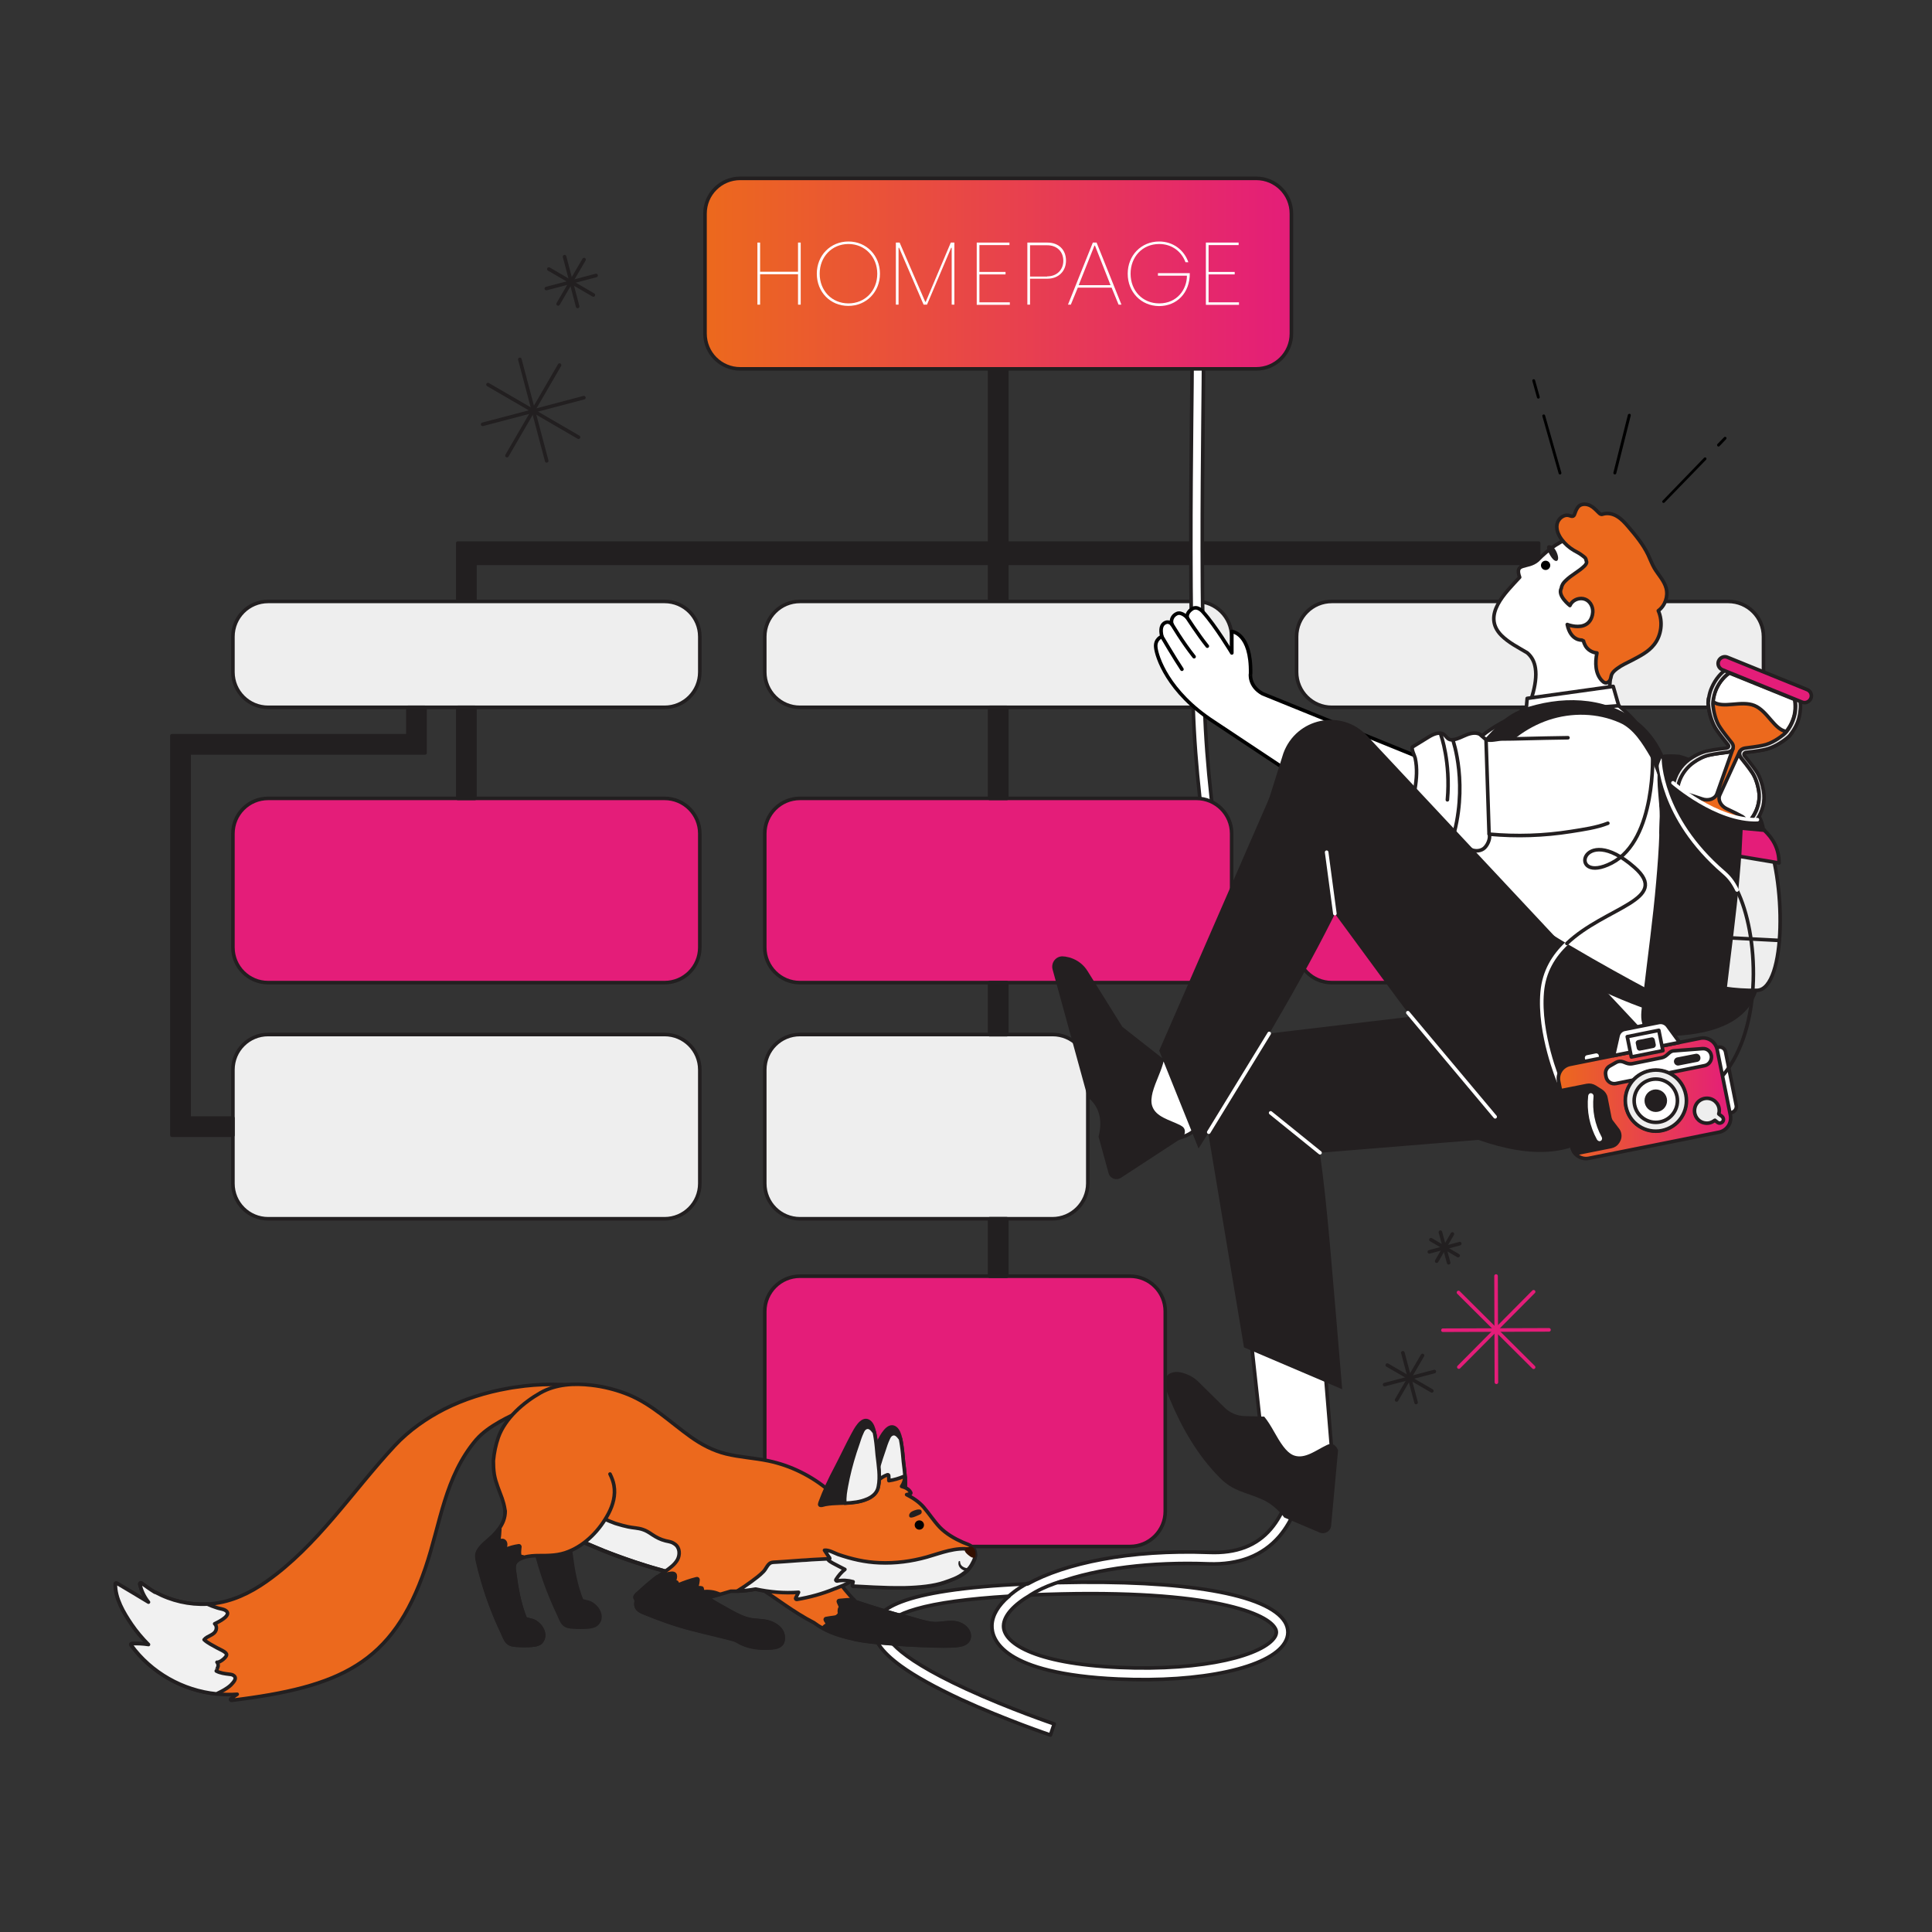 <?xml version="1.0" encoding="UTF-8"?> <svg xmlns="http://www.w3.org/2000/svg" xmlns:xlink="http://www.w3.org/1999/xlink" version="1.1" x="0px" y="0px" viewBox="0 0 1080 1080" style="enable-background:new 0 0 1080 1080;" xml:space="preserve"><rect x="0" y="0" width="1080" height="1080" fill="#333333" stroke="none"/> <style type="text/css"> .st0{display:none;} .st1{fill:#221F20;stroke:#221F20;stroke-width:2;stroke-linecap:round;stroke-linejoin:round;stroke-miterlimit:10;} .st2{fill:#FFFFFF;} .st3{fill:#1D1D1B;} .st4{stroke:#000000;stroke-width:0;stroke-linecap:round;stroke-linejoin:round;} .st5{fill:#EEEEEE;stroke:#221F20;stroke-width:2;stroke-linecap:round;stroke-linejoin:round;stroke-miterlimit:10;} .st6{fill:#FFFFFF;stroke:#221F20;stroke-width:2;stroke-linecap:round;stroke-linejoin:round;stroke-miterlimit:10;} .st7{fill:#FFFFFF;stroke:#231F20;stroke-width:2;stroke-linecap:round;stroke-linejoin:round;stroke-miterlimit:10;} .st8{fill:none;stroke:#231F20;stroke-width:2;stroke-linecap:round;stroke-linejoin:round;stroke-miterlimit:10;} .st9{fill:#231F20;} .st10{fill:#FFFFFF;stroke:#000000;stroke-width:2;stroke-linecap:round;stroke-linejoin:round;stroke-miterlimit:10;} .st11{opacity:0.45;} .st12{fill:#FFFFFF;stroke:#000000;stroke-width:1.5;stroke-linecap:round;stroke-linejoin:round;stroke-miterlimit:10;} .st13{stroke:#000000;stroke-width:1.5;stroke-linecap:round;stroke-linejoin:round;stroke-miterlimit:10;} .st14{fill:#221F20;stroke:#000000;stroke-width:1.5;stroke-linecap:round;stroke-linejoin:round;stroke-miterlimit:10;} .st15{fill-rule:evenodd;clip-rule:evenodd;fill:#EEEEEE;} .st16{fill:#010101;} .st17{fill:#EEEEEE;} .st18{fill:#FFFFFF;stroke:#000000;stroke-linecap:round;stroke-linejoin:round;stroke-miterlimit:10;} .st19{fill:#EC691D;} .st20{clip-path:url(#SVGID_00000121261514527556413700000013843367779852407722_);} .st21{clip-path:url(#SVGID_00000049214683388016086320000013589695427124150405_);} .st22{clip-path:url(#SVGID_00000175306800048806542160000013999436981949810611_);} .st23{fill:#E63C69;} .st24{clip-path:url(#SVGID_00000119118800730471547800000008219052455196100487_);} .st25{fill:#221E20;} .st26{fill:url(#SVGID_00000035490345565410235790000011421439014809101194_);} .st27{fill:url(#SVGID_00000060003690109382436790000003199781680895682975_);} .st28{fill:url(#SVGID_00000132054465966679620230000014047465831809109436_);} .st29{fill:url(#SVGID_00000040572180728427584070000008954514261005974190_);} .st30{fill:url(#SVGID_00000091699174909163777490000000154901263255803029_);} .st31{fill:url(#SVGID_00000140720706860825018490000001020705080507633799_);} .st32{fill:url(#SVGID_00000096034886024298534800000003760089830181401250_);} .st33{fill:url(#SVGID_00000168813753526440303970000000727255564657009288_);} .st34{fill:url(#SVGID_00000044177236739061933840000000587878259964709033_);} .st35{fill:url(#SVGID_00000004546956417166562290000000638400702870999425_);} .st36{fill:url(#SVGID_00000029757480075162677980000012366170136520454790_);} .st37{fill:url(#SVGID_00000145778542207017518760000009058061020041457586_);} .st38{fill:url(#SVGID_00000132066460983172446050000016434730767227908515_);} .st39{fill:url(#SVGID_00000139286819832194002510000002459155859329615488_);} .st40{fill:url(#SVGID_00000127039796805910103340000014342312518186434189_);} .st41{fill:url(#SVGID_00000141438979879839622900000017289178098137618876_);} .st42{fill:url(#SVGID_00000054953812153162299060000014753490561903872899_);} .st43{fill:url(#SVGID_00000045590468218099062840000014935876393818514825_);} .st44{fill:url(#SVGID_00000036220866480275706620000009397594632761265331_);} .st45{fill:url(#SVGID_00000098215367056499266740000005717504707103848841_);} .st46{fill:url(#SVGID_00000153704846271032087160000000715999634487932837_);} .st47{fill:url(#SVGID_00000155106338916523329480000011156402028186381954_);} .st48{fill:url(#SVGID_00000180326981046836445890000000844498742839249039_);} .st49{fill:url(#SVGID_00000157991771749752226800000011144529269858466740_);} .st50{fill:url(#SVGID_00000147903441585548997440000009280045989557240244_);} .st51{fill:url(#SVGID_00000000926407086956148570000004054436467577558411_);} .st52{fill:url(#SVGID_00000071555250757390587150000007257112217297829285_);} .st53{fill:url(#SVGID_00000099636871518986513010000002962501992480621236_);} .st54{fill:url(#SVGID_00000081616232131915047620000012045682495172354472_);} .st55{fill:#1D1E1C;} .st56{fill:url(#SVGID_00000056404701119605325260000003831768355936879747_);} .st57{fill:url(#SVGID_00000059278829867658359500000005314134952466998428_);} .st58{fill:#010101;stroke:#010101;stroke-linecap:round;stroke-linejoin:round;stroke-miterlimit:10;} .st59{fill:#E41D79;} .st60{fill:url(#SVGID_00000072247177756631939510000017355852326556847792_);} .st61{fill:url(#SVGID_00000128462692102341632480000006674835305032617395_);} .st62{fill:url(#SVGID_00000168824533836276547320000008941492814219873693_);} .st63{fill:url(#SVGID_00000084503788178618628990000007504400516589138312_);} .st64{fill:url(#SVGID_00000181807342716185238920000003141242385992448184_);} .st65{fill:#CFCECF;} .st66{fill-rule:evenodd;clip-rule:evenodd;fill:#010101;} .st67{fill-rule:evenodd;clip-rule:evenodd;fill:#FFFFFF;} .st68{fill-rule:evenodd;clip-rule:evenodd;fill:#1D1E1C;} .st69{fill:#878892;} .st70{fill:url(#SVGID_00000119104225003004992720000015499366551554171560_);} .st71{fill:none;stroke:#1D1E1C;stroke-linecap:round;stroke-linejoin:round;stroke-miterlimit:10;} .st72{fill:url(#SVGID_00000047043974192047859970000017705930811833497481_);} .st73{fill:url(#SVGID_00000018921672860518996520000011287234498675079824_);} .st74{fill:#E6611F;} .st75{clip-path:url(#SVGID_00000101105264642874827970000012217623126925637768_);} .st76{fill:url(#SVGID_00000053543932811265912540000003282466668982190249_);} .st77{fill:url(#SVGID_00000037693573983778283040000012390814631439288754_);} .st78{fill:url(#SVGID_00000070106467710929406180000008359308125054834089_);} .st79{fill:url(#SVGID_00000016774786602876709560000008429220523159237256_);} .st80{fill:url(#SVGID_00000170259054062678759110000003223977873896717213_);} .st81{fill:none;stroke:#010101;stroke-width:0.85;stroke-linecap:round;stroke-linejoin:round;stroke-miterlimit:10;} .st82{fill:url(#SVGID_00000148656109701821675290000002941161332869232801_);} .st83{fill:url(#SVGID_00000018220878518849879120000011441910003063960225_);} .st84{fill:url(#SVGID_00000049921597089897117730000010721331365126126524_);} .st85{fill:url(#SVGID_00000182512907911995321060000006179069717771606675_);} .st86{fill:#1F1F22;} .st87{fill:url(#SVGID_00000170263096088680521580000016673941539732601481_);} .st88{fill:url(#SVGID_00000169522767219921410820000016089401642164668318_);} .st89{fill:url(#SVGID_00000112631279719365007150000018419861852252775841_);} .st90{fill:url(#SVGID_00000045585889986114424580000009467193943740381587_);} .st91{fill:url(#SVGID_00000161634039592278403970000008404586919780885689_);} .st92{fill:url(#SVGID_00000125577054430136796460000010730039508197964683_);} .st93{fill:url(#SVGID_00000027602556643060424040000014987090512752694147_);} .st94{fill:url(#SVGID_00000076606159816807352170000002234191148362774714_);} .st95{fill:url(#SVGID_00000054956111232400889530000007436593966866448021_);} .st96{fill:url(#SVGID_00000072242775051885481340000001698354906895146929_);} .st97{fill:url(#SVGID_00000058576977084396993670000013372810457604144287_);} .st98{fill:url(#SVGID_00000120517981584298512240000013531959411881065114_);} .st99{fill:url(#SVGID_00000068638500247336221050000008710894142941839018_);} .st100{fill:url(#SVGID_00000075876922434911532510000008397264090685402496_);} .st101{fill:url(#SVGID_00000070098458130606002660000011683451180246984599_);} .st102{fill:#FFFFFF;stroke:#1D1E1C;stroke-linecap:round;stroke-linejoin:round;stroke-miterlimit:10;} .st103{fill:url(#SVGID_00000174588963051760876150000002841025051535142549_);} .st104{fill:url(#SVGID_00000049207290442204413980000012546668169335051953_);} .st105{fill:url(#SVGID_00000101101395110336304490000012542726025067096468_);} .st106{fill:url(#SVGID_00000015341775160974239650000001749151428140745903_);} .st107{fill:url(#SVGID_00000070802473951687519860000008265449688125635208_);} .st108{fill:url(#SVGID_00000163778933938541571070000010474457071592329360_);} .st109{fill:none;stroke:#000000;stroke-linejoin:round;stroke-miterlimit:10;} .st110{fill-rule:evenodd;clip-rule:evenodd;fill:#EC691D;} .st111{fill-rule:evenodd;clip-rule:evenodd;fill:url(#SVGID_00000103972420328954431280000008164910647292109244_);} .st112{fill-rule:evenodd;clip-rule:evenodd;} .st113{fill:none;} .st114{fill:url(#SVGID_00000165235596179829883430000004663748863992086921_);} .st115{fill:url(#SVGID_00000040564863458984205340000004273074106435967648_);} .st116{fill-rule:evenodd;clip-rule:evenodd;fill:#E41D79;} .st117{fill:url(#SVGID_00000080890470373392401300000011871673099945614001_);} .st118{fill:url(#SVGID_00000095297353454974942010000006229212485433679015_);} .st119{fill:url(#SVGID_00000030449319298503185420000015225591905252915891_);} .st120{fill:url(#SVGID_00000126319818133485808120000015194828175748489902_);} .st121{fill:url(#SVGID_00000003062669218195695480000004576242279535269822_);} .st122{fill:url(#SVGID_00000124866835599704506020000009304810848290857136_);} .st123{fill:none;stroke:#000000;stroke-linecap:round;stroke-linejoin:round;stroke-miterlimit:10;} .st124{fill:url(#SVGID_00000096766747023849242740000011020846784134883973_);} .st125{fill:url(#SVGID_00000116931017628596873930000016300799922854799753_);} .st126{fill:url(#SVGID_00000165944353044828196710000006002484479673638588_);} .st127{fill:url(#SVGID_00000098185801132856108690000014636594437986662330_);} .st128{fill:url(#SVGID_00000137827601371380333550000003803386369642808996_);} .st129{fill:url(#SVGID_00000102531397417795260200000015516202242067076003_);} .st130{fill:url(#SVGID_00000075879037833355809080000008482791469946161587_);} .st131{fill:url(#SVGID_00000153682358516203302570000000020716207478302623_);} .st132{fill:url(#SVGID_00000173853122871263589930000007848090155153945506_);} .st133{fill:url(#SVGID_00000033351968654745901900000008567528072339727240_);} .st134{fill:url(#SVGID_00000121275373490741015270000004968489668264446382_);} .st135{fill:url(#SVGID_00000054950794228163502190000005847089853759991680_);} .st136{fill:url(#SVGID_00000120517630286889110580000005234028237009065894_);} .st137{opacity:0.11;} .st138{clip-path:url(#SVGID_00000086685566280008485690000012538959954481819579_);} .st139{fill:#5C79B9;} .st140{opacity:0.15;fill:#FFFCFB;} .st141{fill:url(#SVGID_00000158708134707946396120000012143647426275414196_);} .st142{fill:url(#SVGID_00000059996607537661512090000005222825461301212299_);} .st143{fill:#64121A;} .st144{fill:#D3D2D2;} .st145{fill:#B2B2B2;} .st146{fill:#484747;} .st147{fill:url(#SVGID_00000159444229172761941370000008224734222616342705_);} .st148{fill:url(#SVGID_00000127729232825751292890000014465856085671652774_);} .st149{fill:url(#SVGID_00000028287494199507549080000017772511495282891400_);} .st150{fill:url(#SVGID_00000036961042575195480230000006642742395311474560_);} .st151{fill:url(#SVGID_00000054225064203526045570000002851844769361055139_);} .st152{fill:#221F20;} .st153{stroke:#000000;stroke-linecap:round;stroke-linejoin:round;stroke-miterlimit:10;} .st154{fill:url(#SVGID_00000172413683478453769460000003156596732149206422_);} .st155{fill:#113A5D;} .st156{fill:url(#SVGID_00000075863620351800014090000003302424838171711419_);} .st157{fill:url(#SVGID_00000060020306719131799090000017441918962992254123_);} .st158{fill:url(#SVGID_00000151537037285085246100000010515501587958530750_);} .st159{fill:url(#SVGID_00000162346785203396065240000016624496542518924417_);} .st160{fill:url(#SVGID_00000050644690715978776460000000498894884591946928_);} .st161{fill:url(#SVGID_00000134947323931124449920000017626369547647042732_);} .st162{fill:url(#SVGID_00000109005081699906458960000015769782528380409472_);} .st163{fill:url(#SVGID_00000054225122392972577120000007313467108006738347_);} .st164{fill:url(#SVGID_00000112619578834093052550000004865795925453364405_);} .st165{fill:url(#SVGID_00000013882393482941469420000009733609501091080323_);} .st166{fill:url(#SVGID_00000005966651310878294600000005824805558994084246_);} .st167{fill:#EEEEEE;stroke:#000000;stroke-width:1.5;stroke-linecap:round;stroke-linejoin:round;stroke-miterlimit:10;} .st168{fill:none;stroke:#000000;stroke-width:1.5;stroke-linecap:round;stroke-linejoin:round;stroke-miterlimit:10;} .st169{fill:#FFFFFF;stroke:#1D1D1B;stroke-miterlimit:10;} .st170{fill:#E41D79;stroke:#000000;stroke-miterlimit:10;} .st171{opacity:0.2;fill:url(#SVGID_00000183936822992524142770000013325443425733975201_);} .st172{clip-path:url(#SVGID_00000034776366090040661230000005500302815350984579_);fill:#FFFFFF;stroke:#000000;stroke-width:1.5;stroke-linecap:round;stroke-linejoin:round;stroke-miterlimit:10;} .st173{clip-path:url(#SVGID_00000034776366090040661230000005500302815350984579_);} .st174{fill:#E41D79;stroke:#000000;stroke-width:1.5;stroke-linecap:round;stroke-linejoin:round;stroke-miterlimit:10;} .st175{fill:#EC691D;stroke:#000000;stroke-width:1.5;stroke-linecap:round;stroke-linejoin:round;stroke-miterlimit:10;} .st176{clip-path:url(#SVGID_00000034776366090040661230000005500302815350984579_);fill:#221F20;stroke:#000000;stroke-width:1.5;stroke-linecap:round;stroke-linejoin:round;stroke-miterlimit:10;} .st177{clip-path:url(#SVGID_00000034776366090040661230000005500302815350984579_);fill:#EEEEEE;stroke:#000000;stroke-width:1.5;stroke-linecap:round;stroke-linejoin:round;stroke-miterlimit:10;} .st178{fill:#E41D79;stroke:#221F20;stroke-width:1.5;stroke-linecap:round;stroke-linejoin:round;stroke-miterlimit:10;} .st179{fill:url(#SVGID_00000021094568688658368930000008870155049557111961_);stroke:#000000;stroke-width:1.5;stroke-linecap:round;stroke-linejoin:round;stroke-miterlimit:10;} .st180{fill:url(#SVGID_00000008112284229209823010000012267238967800559766_);stroke:#000000;stroke-width:1.5;stroke-linecap:round;stroke-linejoin:round;stroke-miterlimit:10;} .st181{fill:url(#SVGID_00000053516765430484056190000010442662745586413458_);stroke:#000000;stroke-width:1.5;stroke-linecap:round;stroke-linejoin:round;stroke-miterlimit:10;} .st182{clip-path:url(#SVGID_00000034776366090040661230000005500302815350984579_);fill:none;stroke:#E41D79;stroke-width:1.5;stroke-linecap:round;stroke-linejoin:round;stroke-miterlimit:10;} .st183{clip-path:url(#SVGID_00000034776366090040661230000005500302815350984579_);fill:none;stroke:#FFFFFF;stroke-width:1.5;stroke-linecap:round;stroke-linejoin:round;stroke-miterlimit:10;} .st184{clip-path:url(#SVGID_00000034776366090040661230000005500302815350984579_);fill:#EC691D;stroke:#000000;stroke-width:1.5;stroke-linecap:round;stroke-linejoin:round;stroke-miterlimit:10;} .st185{clip-path:url(#SVGID_00000034776366090040661230000005500302815350984579_);fill:url(#SVGID_00000098900155682797193380000011317555461013545659_);stroke:#000000;stroke-width:1.5;stroke-linecap:round;stroke-linejoin:round;stroke-miterlimit:10;} .st186{clip-path:url(#SVGID_00000034776366090040661230000005500302815350984579_);fill:url(#SVGID_00000080923000549175807930000010215674290507717813_);stroke:#000000;stroke-width:1.5;stroke-linecap:round;stroke-linejoin:round;stroke-miterlimit:10;} .st187{clip-path:url(#SVGID_00000034776366090040661230000005500302815350984579_);fill:url(#SVGID_00000142165682811992520100000017261544233376916902_);stroke:#000000;stroke-width:1.5;stroke-linecap:round;stroke-linejoin:round;stroke-miterlimit:10;} .st188{fill:#C1BDBC;} .st189{fill:url(#SVGID_00000150082354330847637000000005084318538954542002_);stroke:#000000;stroke-width:1.5;stroke-linecap:round;stroke-linejoin:round;stroke-miterlimit:10;} .st190{fill:url(#SVGID_00000138536578522341595860000011220392939874568065_);stroke:#000000;stroke-width:1.5;stroke-linecap:round;stroke-linejoin:round;stroke-miterlimit:10;} .st191{fill:url(#SVGID_00000039121969097584491580000017598888548697108883_);} .st192{fill:url(#SVGID_00000116954982541396712980000000897822553098952353_);} .st193{fill:none;stroke:#221F20;stroke-width:2;stroke-linecap:round;stroke-linejoin:round;stroke-miterlimit:10;} .st194{fill:#E41D79;stroke:#000000;stroke-width:2;stroke-linecap:round;stroke-linejoin:round;stroke-miterlimit:10;} .st195{fill:#EC691D;stroke:#000000;stroke-width:2;stroke-linecap:round;stroke-linejoin:round;stroke-miterlimit:10;} .st196{fill:url(#SVGID_00000091720662905030907150000014781125275208996485_);stroke:#000000;stroke-width:2;stroke-linecap:round;stroke-linejoin:round;stroke-miterlimit:10;} .st197{fill:#EEEEEE;stroke:#000000;stroke-width:2;stroke-linecap:round;stroke-linejoin:round;stroke-miterlimit:10;} .st198{fill:none;stroke:#000000;stroke-width:2;stroke-linecap:round;stroke-linejoin:round;stroke-miterlimit:10;} .st199{fill:none;stroke:#FFFFFF;stroke-width:5.807;stroke-linecap:round;stroke-linejoin:round;stroke-miterlimit:10;} .st200{fill:none;stroke:#E41D79;stroke-width:2;stroke-linecap:round;stroke-linejoin:round;stroke-miterlimit:10;} .st201{fill:#EC691D;stroke:#221F20;stroke-width:2;stroke-miterlimit:10;} .st202{fill:none;stroke:#FFFFFF;stroke-width:2;stroke-linecap:round;stroke-linejoin:round;stroke-miterlimit:10;} .st203{opacity:0.3;fill:url(#SVGID_00000040534637848884079930000016063435387592522149_);} .st204{clip-path:url(#SVGID_00000163043213157029215440000001780896999243247791_);fill:#E41D79;stroke:#000000;stroke-width:2;stroke-linecap:round;stroke-linejoin:round;stroke-miterlimit:10;} .st205{fill:#EC691D;stroke:#221F20;stroke-width:2;stroke-linecap:round;stroke-linejoin:round;stroke-miterlimit:10;} .st206{fill:url(#SVGID_00000124133034596438995560000003253088852972607140_);stroke:#221F20;stroke-width:2;stroke-linecap:round;stroke-linejoin:round;stroke-miterlimit:10;} .st207{fill:#403717;} .st208{fill:#E41D79;stroke:#221F20;stroke-width:2;stroke-linecap:round;stroke-linejoin:round;stroke-miterlimit:10;} .st209{fill:url(#SVGID_00000142148160195808218880000007270352960733284534_);stroke:#221F20;stroke-width:2;stroke-linecap:round;stroke-linejoin:round;stroke-miterlimit:10;} .st210{fill:#E0A190;} .st211{fill:none;stroke:#221F20;stroke-width:3.306;stroke-linecap:round;stroke-linejoin:round;stroke-miterlimit:10;} .st212{fill:#C86C5C;} .st213{fill:none;stroke:#221F20;stroke-width:2.933;stroke-linecap:round;stroke-linejoin:round;stroke-miterlimit:10;} .st214{fill:#F4CA93;} .st215{fill:#CFA689;} .st216{fill:#BD835D;} .st217{fill:#BCB197;} .st218{fill:none;stroke:#FFFFFF;stroke-linecap:round;stroke-linejoin:round;stroke-miterlimit:10;} .st219{fill:#926947;} .st220{fill:#EEEEEE;stroke:#221F20;stroke-width:2;stroke-miterlimit:10;} .st221{fill:none;stroke:#7A5136;stroke-width:0;stroke-miterlimit:10;} .st222{fill:none;stroke:#9E704B;stroke-width:0;stroke-miterlimit:10;} .st223{fill:none;stroke:#55311B;stroke-width:0;stroke-miterlimit:10;} .st224{fill:#2F1206;} .st225{fill:#EEE9E3;} .st226{fill:url(#SVGID_00000159443617682698878260000014624355824365171352_);stroke:#000000;stroke-width:2;stroke-linecap:round;stroke-linejoin:round;stroke-miterlimit:10;} .st227{opacity:0.65;} .st228{fill:url(#SVGID_00000117643684365438857450000001843209188882684308_);stroke:#221F20;stroke-width:2;stroke-linecap:round;stroke-linejoin:round;stroke-miterlimit:10;} .st229{fill:url(#SVGID_00000102545584310466735220000009510720615756243077_);stroke:#221F20;stroke-width:2;stroke-linecap:round;stroke-linejoin:round;stroke-miterlimit:10;} .st230{fill:url(#SVGID_00000155111767547818871030000002464339857072055178_);stroke:#221F20;stroke-width:2;stroke-linecap:round;stroke-linejoin:round;stroke-miterlimit:10;} .st231{fill:url(#SVGID_00000045602500131618631290000014512641254817908628_);stroke:#221F20;stroke-width:2;stroke-linecap:round;stroke-linejoin:round;stroke-miterlimit:10;} .st232{opacity:0.5;} .st233{fill:#383838;} .st234{fill:#FFFFFF;stroke:#010101;stroke-linecap:round;stroke-linejoin:round;stroke-miterlimit:10;} .st235{opacity:0.1;fill:url(#SVGID_00000025439804888644960990000003495800570964178568_);} .st236{fill:url(#SVGID_00000079471253472546490980000004326697872350862755_);stroke:#000000;stroke-linecap:round;stroke-linejoin:round;stroke-miterlimit:10;} .st237{fill:#E41D79;stroke:#000000;stroke-linecap:round;stroke-linejoin:round;stroke-miterlimit:10;} .st238{fill:#FFFFFF;stroke:#221F20;stroke-miterlimit:10;} .st239{fill:#E41D79;stroke:#000000;stroke-width:0.85;stroke-linecap:round;stroke-linejoin:round;stroke-miterlimit:10;} .st240{fill:#EEEEEE;stroke:#000000;stroke-linecap:round;stroke-linejoin:round;stroke-miterlimit:10;} .st241{fill:#221F20;stroke:#000000;stroke-linecap:round;stroke-linejoin:round;stroke-miterlimit:10;} .st242{fill:#221F20;stroke:#000000;stroke-width:1.5;stroke-miterlimit:10;} .st243{fill:none;stroke:#FFFFFF;stroke-miterlimit:10;} .st244{fill:none;stroke:#000000;stroke-miterlimit:10;} .st245{fill:#EC691D;stroke:#000000;stroke-width:1.5;stroke-miterlimit:10;} .st246{fill:#FFFFFF;stroke:#221F20;stroke-width:1.5;stroke-linecap:round;stroke-linejoin:round;stroke-miterlimit:10;} .st247{fill:none;stroke:#221F20;stroke-linecap:round;stroke-linejoin:round;stroke-miterlimit:10;} .st248{fill:none;stroke:#221F20;stroke-width:1.5;stroke-linecap:round;stroke-linejoin:round;stroke-miterlimit:10;} .st249{fill:none;stroke:#FFFFFF;stroke-width:1.5;stroke-linecap:round;stroke-linejoin:round;stroke-miterlimit:10;} .st250{fill:#221F20;stroke:#221F20;stroke-linecap:round;stroke-linejoin:round;stroke-miterlimit:10;} .st251{fill:none;stroke:#221F20;stroke-width:0.85;stroke-linecap:round;stroke-linejoin:round;stroke-miterlimit:10;} .st252{fill:none;stroke:#FFFFFF;stroke-width:0.85;stroke-linecap:round;stroke-linejoin:round;stroke-miterlimit:10;} .st253{fill:none;stroke:#1D1D1B;stroke-width:0.85;stroke-linecap:round;stroke-linejoin:round;stroke-miterlimit:10;} .st254{fill:url(#SVGID_00000101805814891135744950000001712606973792502940_);stroke:#000000;stroke-linecap:round;stroke-linejoin:round;stroke-miterlimit:10;} .st255{fill:url(#SVGID_00000098216029528416982270000010309821087366799280_);stroke:url(#SVGID_00000008149122053279587560000005799516393994009005_);stroke-miterlimit:10;} .st256{fill:#FFFFFF;stroke:#1D1D1B;stroke-linecap:round;stroke-linejoin:round;stroke-miterlimit:10;} .st257{fill:none;stroke:#D44C6B;stroke-width:1.3;stroke-linecap:round;stroke-linejoin:round;stroke-miterlimit:10;} .st258{fill:none;stroke:#D76834;stroke-width:1.3;stroke-linecap:round;stroke-linejoin:round;stroke-miterlimit:10;} .st259{fill:#010101;stroke:#010101;stroke-width:2;stroke-linecap:round;stroke-linejoin:round;stroke-miterlimit:10;} .st260{fill:none;stroke:#EC691D;stroke-width:1.5;stroke-linecap:round;stroke-linejoin:round;stroke-miterlimit:10;} .st261{fill:#221F20;stroke:#1D1D1B;stroke-width:1.65;stroke-miterlimit:10;} .st262{fill:#EEEEEE;stroke:#1D1D1B;stroke-width:1.65;stroke-miterlimit:10;} .st263{opacity:0.4;} .st264{fill:#1D1D1B;stroke:#1D1D1B;stroke-width:1.65;stroke-miterlimit:10;} .st265{fill:#FFFFFF;stroke:#1D1D1B;stroke-width:1.65;stroke-miterlimit:10;} .st266{fill:#878787;} .st267{fill:#EEEEEE;stroke:#000000;stroke-width:1.65;stroke-linecap:round;stroke-linejoin:round;stroke-miterlimit:10;} .st268{fill:#EC691D;stroke:#000000;stroke-width:1.65;stroke-linecap:round;stroke-linejoin:round;stroke-miterlimit:10;} .st269{fill:#E41D79;stroke:#000000;stroke-width:1.65;stroke-linecap:round;stroke-linejoin:round;stroke-miterlimit:10;} .st270{fill:#1D1D1B;stroke:#1D1D1B;stroke-width:1.65;stroke-linecap:round;stroke-linejoin:round;stroke-miterlimit:10;} .st271{fill:none;stroke:#D44C6B;stroke-width:1.65;stroke-linecap:round;stroke-linejoin:round;stroke-miterlimit:10;} .st272{fill:#EEEEEE;stroke:#1D1D1B;stroke-width:1.65;stroke-linecap:round;stroke-linejoin:round;stroke-miterlimit:10;} .st273{fill:#D76834;stroke:#1D1D1B;stroke-width:1.65;stroke-linecap:round;stroke-linejoin:round;stroke-miterlimit:10;} .st274{fill:#E41D79;stroke:#1D1D1B;stroke-width:1.65;stroke-linecap:round;stroke-linejoin:round;stroke-miterlimit:10;} .st275{fill:none;stroke:#1D1D1B;stroke-width:1.65;stroke-linejoin:round;stroke-miterlimit:10;} .st276{fill:none;stroke:#1D1D1B;stroke-width:1.65;stroke-miterlimit:10;} .st277{fill:#FFFFFF;stroke:#1D1D1B;stroke-width:1.65;stroke-linecap:round;stroke-linejoin:round;stroke-miterlimit:10;} .st278{fill:none;stroke:#FFFFFF;stroke-width:1.65;stroke-linecap:round;stroke-linejoin:round;stroke-miterlimit:10;} .st279{fill-rule:evenodd;clip-rule:evenodd;fill:#E41D79;stroke:#1D1D1B;stroke-width:1.65;stroke-linecap:round;stroke-linejoin:round;stroke-miterlimit:10;} .st280{fill-rule:evenodd;clip-rule:evenodd;fill:#EEEEEE;stroke:#1D1D1B;stroke-width:1.65;stroke-miterlimit:10;} .st281{clip-path:url(#SVGID_00000047039623906427953650000003939821342020277130_);fill-rule:evenodd;clip-rule:evenodd;fill:url(#SVGID_00000106108398100641556680000013011622973965156030_);} .st282{fill-rule:evenodd;clip-rule:evenodd;fill:url(#SVGID_00000114775455866008401800000002503012410771086752_);} .st283{clip-path:url(#SVGID_00000148632788298473612330000007566729257949514411_);fill-rule:evenodd;clip-rule:evenodd;fill:#F1CFD0;} .st284{clip-path:url(#SVGID_00000148632788298473612330000007566729257949514411_);fill-rule:evenodd;clip-rule:evenodd;fill:#EEEEEE;stroke:#1D1D1B;stroke-width:1.65;stroke-miterlimit:10;} .st285{fill:#EC691D;stroke:#1D1D1B;stroke-width:1.65;stroke-linecap:round;stroke-linejoin:round;stroke-miterlimit:10;} .st286{fill:url(#SVGID_00000041263807942562849480000001918333832214417081_);stroke:#1D1D1B;stroke-width:1.65;stroke-miterlimit:10;} .st287{fill:url(#SVGID_00000128464710509076008340000006300488424262220435_);stroke:#1D1D1B;stroke-width:1.65;stroke-miterlimit:10;} .st288{fill:url(#SVGID_00000036932100887844824580000001405140230624874141_);} .st289{fill:url(#SVGID_00000119811733539049097670000007276830098636342463_);} .st290{fill:url(#SVGID_00000137112462234593411440000017267838854953327283_);} .st291{fill:url(#SVGID_00000164484696682784901880000010571367020788246161_);} .st292{fill:url(#SVGID_00000044899154623683973400000017377208726628478097_);} .st293{fill:url(#SVGID_00000045600757686593601770000002201446000525026233_);} .st294{fill:url(#SVGID_00000078014639172995726290000007918412793883190660_);stroke:#1D1D1B;stroke-width:1.65;stroke-miterlimit:10;} .st295{fill-rule:evenodd;clip-rule:evenodd;fill:#FFFFFF;stroke:#221F20;stroke-width:2;stroke-linecap:round;stroke-linejoin:round;stroke-miterlimit:10;} .st296{fill:none;stroke:#221F20;stroke-width:2.128;stroke-linecap:round;stroke-linejoin:round;stroke-miterlimit:10;} .st297{fill:none;stroke:#221F20;stroke-width:1.953;stroke-linecap:round;stroke-linejoin:round;stroke-miterlimit:10;} .st298{fill:#EEEEEE;stroke:#221F20;stroke-width:2.113;stroke-linecap:round;stroke-linejoin:round;stroke-miterlimit:10;} .st299{fill:none;stroke:#221F20;stroke-width:2.113;stroke-linecap:round;stroke-linejoin:round;stroke-miterlimit:10;} .st300{fill:url(#SVGID_00000026847300751268751430000014483597280684501661_);stroke:#221F20;stroke-width:2;stroke-linecap:round;stroke-linejoin:round;stroke-miterlimit:10;} .st301{fill:url(#SVGID_00000030477561031249956340000018340615707853821350_);stroke:#221F20;stroke-width:2;stroke-linecap:round;stroke-linejoin:round;stroke-miterlimit:10;} .st302{fill:url(#SVGID_00000170245690455948470600000014262285270838115984_);stroke:#221F20;stroke-width:2;stroke-linecap:round;stroke-linejoin:round;stroke-miterlimit:10;} .st303{fill:#EEEEEE;stroke:#231F20;stroke-width:2;stroke-linecap:round;stroke-linejoin:round;stroke-miterlimit:10;} .st304{fill:#F1F1F1;stroke:#221F20;stroke-width:2;stroke-linecap:round;stroke-linejoin:round;stroke-miterlimit:10;} .st305{fill:#331000;} .st306{fill:#EC691D;stroke:#231F20;stroke-width:2;stroke-linecap:round;stroke-linejoin:round;stroke-miterlimit:10;} .st307{fill:#E41D79;stroke:#231F20;stroke-width:2;stroke-linecap:round;stroke-linejoin:round;stroke-miterlimit:10;} .st308{fill:url(#SVGID_00000127754322986907420130000004658518206313777342_);stroke:#221F20;stroke-width:2;stroke-linecap:round;stroke-linejoin:round;stroke-miterlimit:10;} .st309{fill:url(#SVGID_00000062914248555048458410000016018077062243146132_);stroke:#231F20;stroke-width:2;stroke-linecap:round;stroke-linejoin:round;stroke-miterlimit:10;} .st310{fill:#231F20;stroke:#231F20;stroke-width:2;stroke-linecap:round;stroke-linejoin:round;stroke-miterlimit:10;} .st311{fill:url(#SVGID_00000043427379213749083030000007943730866346808452_);} .st312{fill:url(#SVGID_00000065062000032641924360000012210117914632290438_);} .st313{fill:url(#SVGID_00000126289264624156693060000011618815910248780168_);} .st314{fill:url(#SVGID_00000167383016417587030350000010798108503420962945_);} .st315{fill:url(#SVGID_00000109008529939896074980000012777773328985236901_);} .st316{fill:url(#SVGID_00000034799112677358127980000004206110190020733332_);} .st317{fill:url(#SVGID_00000057856474885398643610000006067376304352451978_);} .st318{fill:url(#SVGID_00000014600755599949870290000008094601232945770937_);} .st319{fill:#221F20;stroke:#FFFFFF;stroke-width:2;stroke-linecap:round;stroke-linejoin:round;stroke-miterlimit:10;} </style> <g id="Livello_2" class="st0"> </g> <g id="Livello_1"> <polygon class="st1" points="850.5,303.6 562.8,303.6 562.8,206.2 553.2,206.2 553.2,303.6 265.5,303.6 255.9,303.6 255.9,314.9 255.9,336.3 265.5,336.3 265.5,314.9 553.2,314.9 553.2,336.3 562.8,336.3 562.8,314.9 850.5,314.9 850.5,336.3 860.1,336.3 860.1,314.9 860.1,303.6 "></polygon> <path class="st5" d="M668.8,395.4H447.2c-10.9,0-19.7-8.8-19.7-19.7v-19.8c0-10.9,8.8-19.7,19.7-19.7h221.6 c10.9,0,19.7,8.8,19.7,19.7v19.8C688.5,386.6,679.7,395.4,668.8,395.4z"></path> <g> <path class="st6" d="M668.4,110.9c5.1,26.3,4.7,66.8,4.1,123.6c-0.4,43.4-1,97.4,0.9,160.9c1.9,64.5,17,140.2,31.5,213.4 c11,55.5,21.5,107.9,25.4,151.6c4.4,49.8-0.4,81.1-15.1,98.4c-9.3,10.8-22.6,16-39.6,15.4c-32-1.2-61.9,2.5-84.1,10.5 c70.5-1.7,117.4,6.4,126.8,22c2.2,3.7,2.2,7.9-0.1,11.6c-8.4,14-46.7,22.4-93.1,20.3c-64.7-2.9-70.9-22.1-70.6-30.1 c0.2-5.5,3.5-11.1,9.5-16.2c-22.7,1.4-40.1,3.7-51.8,7.1c-10.5,3-16.6,6.9-17.2,10.9c-0.5,3.7,2.8,14.3,45.1,33.8 c24.1,11.1,48.9,19.5,49.2,19.6l-2.1,6.2c-0.3-0.1-25.4-8.6-49.8-19.8c-14.4-6.7-25.8-13-33.8-18.8c-11-8-15.9-15.1-15-21.8 c1.2-8.8,11.5-20.9,85.6-24.1c0.1,0,0.2,0,0.3,0c20.8-11.5,56.7-19.3,101.5-17.6c15.1,0.6,26.4-3.7,34.4-13.1 c30-35.1,9.7-136.8-11.7-244.5c-14.6-73.5-29.7-149.5-31.7-214.5c-1.9-63.6-1.3-117.7-0.9-161.2c0.6-55.3,1-96.2-4-122.1 L668.4,110.9z M576.1,891.6c-9.3,5.4-14.9,11.5-15.1,17.1c-0.4,9.4,16.2,21.2,64.4,23.4c48.7,2.2,81.3-7.2,87.3-17.1 c1-1.7,1.1-3.3,0-5C707.5,901.2,672.9,887.5,576.1,891.6z"></path> </g> <path class="st5" d="M966.1,395.4H744.5c-10.9,0-19.7-8.8-19.7-19.7v-19.8c0-10.9,8.8-19.7,19.7-19.7h221.6 c10.9,0,19.7,8.8,19.7,19.7v19.8C985.8,386.6,977,395.4,966.1,395.4z"></path> <path class="st7" d="M849.5,322.7c-7.8,8.5-21.4,21.2-10.2,32.5c4.1,4.1,9.4,6.7,14.4,9.7c2.6,2.2,4.1,5.1,4.6,8.7 c1.3,8.6-2.8,21-10.2,35.7c18.8,13.9,34.8,4.4,50.5-8l2.1-29.8c34.9-25.1,25-56.1,5.1-67.9c-6.9-5.3-16.3-6.3-24.7-4.1 c-8.3,2.2-15.6,7.5-21.6,13.7C853.9,318,846.4,314.2,849.5,322.7z"></path> <path class="st9" d="M871,311.8c0.1,1.5-0.8,2.4-2.3,1.3c-1.6-1.2-3.8-5.3-3.9-6.9c-0.1-1.7,1.7-2,3.2-0.5 C869.7,307,870.9,310,871,311.8z"></path> <g> <path class="st10" d="M705.8,387.8L795,424c13.3-4.3,1.5-0.5,2.3-0.7c9.9-3.2,7.6-6,17.4-9.2l9.4,44.2 c-13.1,2.9-23.5,5.3-23.5,5.3c-12.5,3.4-26,2-37.7-4.1l-84.2-55.9c-26.1-16.9-32.1-36.7-32.6-41.6c-0.6-4.8,3.4-6.2,3.4-6.2 c-1-4.1-0.3-6.8,2-7.8s3.7,1.2,3.7,1.2c-0.9-2.2,0-5,2.7-6.2c2.7-1.2,5.8,2.3,5.8,2.3s-0.8-2.5,2.5-4.8c3.2-2.3,6.3,1.6,6.3,1.6 c6.9,7.6,16.1,22.9,16.1,22.9v-12c0,0,10.9,0.8,10.5,23.5C699,376.5,698,383.5,705.8,387.8z"></path> <g> <path class="st10" d="M663.6,345.2c0,0,6,9.4,11.3,16"></path> <path class="st10" d="M655.2,349.1c0,0,5.7,9.7,12.3,18"></path> <path class="st10" d="M649.4,355.7c0,0,7.1,12.1,11.3,18.4"></path> </g> </g> <g> <g> <line class="st193" x1="312.8" y1="204.1" x2="283.4" y2="254.7"></line> </g> <g> <line class="st193" x1="323.4" y1="244.4" x2="272.8" y2="215"></line> </g> <g> <line class="st193" x1="326.4" y1="222.3" x2="269.8" y2="237.2"></line> </g> <g> <line class="st193" x1="305.6" y1="257.6" x2="290.6" y2="200.9"></line> </g> </g> <g> <g> <line class="st200" x1="857.3" y1="722.1" x2="815.5" y2="764.2"></line> </g> <g> <line class="st200" x1="857.3" y1="764.3" x2="815.3" y2="722.5"></line> </g> <g> <line class="st200" x1="865.9" y1="743.4" x2="806.6" y2="743.6"></line> </g> <g> <line class="st200" x1="836.5" y1="772.7" x2="836.3" y2="713.3"></line> </g> </g> <g> <g> <line class="st193" x1="795.2" y1="757.7" x2="780.7" y2="782.6"></line> </g> <g> <line class="st193" x1="800.4" y1="777.5" x2="775.5" y2="763.1"></line> </g> <g> <line class="st193" x1="801.8" y1="766.7" x2="774" y2="774"></line> </g> <g> <line class="st193" x1="791.6" y1="784" x2="784.2" y2="756.2"></line> </g> </g> <g> <g> <line class="st193" x1="811.9" y1="689.8" x2="803.1" y2="705"></line> </g> <g> <line class="st193" x1="815.1" y1="701.9" x2="799.9" y2="693"></line> </g> <g> <line class="st193" x1="816" y1="695.2" x2="799" y2="699.8"></line> </g> <g> <line class="st193" x1="809.8" y1="705.9" x2="805.2" y2="688.8"></line> </g> </g> <g> <g> <line class="st193" x1="326.5" y1="145.1" x2="312" y2="169.9"></line> </g> <g> <line class="st193" x1="331.7" y1="164.9" x2="306.8" y2="150.4"></line> </g> <g> <line class="st193" x1="333.2" y1="154" x2="305.4" y2="161.3"></line> </g> <g> <line class="st193" x1="322.9" y1="171.3" x2="315.6" y2="143.5"></line> </g> </g> <g> <g> <path d="M910.2,231.6c0.2-0.2,0.5-0.3,0.8-0.3c0.4,0.1,0.7,0.5,0.6,1l-8.1,32.3c-0.1,0.4-0.5,0.7-1,0.6c-0.4-0.1-0.7-0.5-0.6-1 l8.1-32.3C910,231.8,910.1,231.7,910.2,231.6z"></path> </g> <g> <path d="M856.7,212.3c0.1-0.1,0.2-0.2,0.4-0.3c0.4-0.1,0.9,0.1,1,0.5l2.6,9.3c0.1,0.4-0.1,0.9-0.5,1c-0.4,0.1-0.9-0.1-1-0.5 l-2.6-9.3C856.5,212.8,856.6,212.5,856.7,212.3z"></path> </g> <g> <path d="M862.3,232c0.1-0.1,0.2-0.2,0.4-0.3c0.4-0.1,0.9,0.1,1,0.5l9.1,32c0.1,0.4-0.1,0.9-0.5,1c-0.4,0.1-0.9-0.1-1-0.5l-9.1-32 C862.1,232.4,862.2,232.2,862.3,232z"></path> </g> </g> <g> <g> <path d="M960,248.3C960,248.3,960,248.2,960,248.3l3.8-3.9c0.3-0.3,0.8-0.3,1.1,0c0.3,0.3,0.3,0.8,0,1.1l-3.7,3.9 c-0.3,0.3-0.8,0.3-1.1,0C959.8,249,959.8,248.6,960,248.3z"></path> </g> <g> <path d="M929.4,279.9C929.4,279.9,929.4,279.9,929.4,279.9l23.2-24c0.3-0.3,0.8-0.3,1.1,0c0.3,0.3,0.3,0.8,0,1.1l-23.2,23.9 c-0.3,0.3-0.8,0.3-1.1,0C929.1,280.7,929.1,280.2,929.4,279.9z"></path> </g> </g> <path class="st5" d="M371.5,395.4H149.9c-10.9,0-19.7-8.8-19.7-19.7v-19.8c0-10.9,8.8-19.7,19.7-19.7h221.6 c10.9,0,19.7,8.8,19.7,19.7v19.8C391.2,386.6,382.4,395.4,371.5,395.4z"></path> <path class="st5" d="M371.5,681.3H149.9c-10.9,0-19.7-8.8-19.7-19.7V598c0-10.9,8.8-19.7,19.7-19.7h221.6 c10.9,0,19.7,8.8,19.7,19.7v63.6C391.2,672.5,382.4,681.3,371.5,681.3z"></path> <path class="st208" d="M668.8,549.3H447.2c-10.9,0-19.7-8.8-19.7-19.7V466c0-10.9,8.8-19.7,19.7-19.7h221.6 c10.9,0,19.7,8.8,19.7,19.7v63.6C688.5,540.5,679.7,549.3,668.8,549.3z"></path> <path class="st208" d="M631.7,864.5H447.2c-10.9,0-19.7-8.8-19.7-19.7V733.1c0-10.9,8.8-19.7,19.7-19.7h184.5 c10.9,0,19.7,8.8,19.7,19.7v111.7C651.4,855.7,642.5,864.5,631.7,864.5z"></path> <path class="st5" d="M588.3,681.3H447.2c-10.9,0-19.7-8.8-19.7-19.7V598c0-10.9,8.8-19.7,19.7-19.7h141.2 c10.9,0,19.7,8.8,19.7,19.7v63.6C608,672.5,599.2,681.3,588.3,681.3z"></path> <path class="st208" d="M371.5,549.3H149.9c-10.9,0-19.7-8.8-19.7-19.7V466c0-10.9,8.8-19.7,19.7-19.7h221.6 c10.9,0,19.7,8.8,19.7,19.7v63.6C391.2,540.5,382.4,549.3,371.5,549.3z"></path> <path class="st208" d="M966.1,549.3H744.5c-10.9,0-19.7-8.8-19.7-19.7V466c0-10.9,8.8-19.7,19.7-19.7h221.6 c10.9,0,19.7,8.8,19.7,19.7v63.6C985.8,540.5,977,549.3,966.1,549.3z"></path> <rect x="255.9" y="395.4" class="st1" width="9.6" height="50.9"></rect> <polygon class="st1" points="228,395.4 228,411.3 105.7,411.3 96.1,411.3 96.1,420.9 96.1,625 96.1,631.8 96.1,634.6 130.2,634.6 130.2,625 105.7,625 105.7,420.9 228,420.9 237.6,420.9 237.6,411.3 237.6,395.4 "></polygon> <rect x="553.2" y="395.4" class="st1" width="9.6" height="50.9"></rect> <rect x="553.2" y="549.3" class="st1" width="9.6" height="29.1"></rect> <rect x="553.2" y="681.3" class="st1" width="9.6" height="32.1"></rect> <rect x="850.5" y="395.4" class="st193" width="9.6" height="50.9"></rect> <path class="st2" d="M744.4,810.2l-4.1-49.8L698.7,743l6.1,55.8C716.7,820,729.9,823.6,744.4,810.2z"></path> <path class="st2" d="M643.8,597.6c-5,4.9-9.1,10.9-11.7,17.5c-0.8,2.1-1.5,4.3-1.6,6.5c-0.4,7.9,7.2,14.5,15.1,15.6 c6.1,0.9,16.3-0.6,21.3-4.7c3.4-2.7,1.9-3.3,0-7.5c-5-10.5-9.7-21.3-14.9-31.7c-0.2-0.4-0.5-0.9-0.9-1c-0.6-0.2-1.1,0.2-1.6,0.5 C647.5,594.2,645.6,595.8,643.8,597.6z"></path> <path class="st8" d="M744.4,810.2l-4.1-49.8L698.7,743l6.1,55.8C716.7,820,729.9,823.6,744.4,810.2z"></path> <path class="st8" d="M643.8,597.6c-5,4.9-9.1,10.9-11.7,17.5c-0.8,2.1-1.5,4.3-1.6,6.5c-0.4,7.9,7.2,14.5,15.1,15.6 c6.1,0.9,16.3-0.6,21.3-4.7c3.4-2.7,1.9-3.3,0-7.5c-5-10.5-9.7-21.3-14.9-31.7c-0.2-0.4-0.5-0.9-0.9-1c-0.6-0.2-1.1,0.2-1.6,0.5 C647.5,594.2,645.6,595.8,643.8,597.6z"></path> <path class="st9" d="M588.4,541.9l19.6,71.4c6.2,5,8.6,12.2,6.1,22.1l5.6,20.4c0.8,3,4.3,4.3,6.9,2.6c8.4-5.5,25-16.3,34.9-22.8 c0.8-1.6,1.3-3.5,0.3-5c-0.5-0.8-1.4-1.2-2.2-1.7c-5.8-2.9-13.5-4.5-15.5-10.6c-0.8-2.4-0.4-5.1,0.2-7.6c1.7-6.4,5-11.9,6.4-18.4 l-23.3-18.3L608,542.9c-2.2-3.6-5.5-6.1-9.3-7.4c-0.2-0.1-0.4-0.1-0.6-0.2c-0.1,0-0.3-0.1-0.4-0.1c-0.4-0.1-0.9-0.2-1.4-0.3 c-0.2,0-0.4-0.1-0.5-0.1c-0.3-0.1-0.5-0.1-0.8-0.1c-0.2,0-0.5,0-0.7-0.1c0,0,0,0-0.1,0c0,0-0.1,0-0.2,0 C590.3,534.5,587.4,538.1,588.4,541.9z"></path> <path class="st2" d="M928.5,432c6.4,31.8-4,105.7-4.5,112.1c-0.8,11.2-1.6,36.9-4.8,47.4l-99.7-68.3l6.4-109.6 c6.6-7.1,20-13.3,34.1-19.5l40.2-3.5C912.3,400.2,922.5,409.4,928.5,432z"></path> <path class="st9" d="M692,579.8l128.9-15.3l75.7,65.9c-16.3,15.7-39.6,17.5-70.2,6.8l-88.6,7.2c4.2,29.5,6.6,62.6,12.5,132.2 l-54.9-23.4l-24.3-145.7C668.9,594,678.4,581.4,692,579.8z"></path> <polygon class="st2" points="907,402 901.8,383.7 853.7,390.4 852,408.7 "></polygon> <path class="st9" d="M817,429.6c4.4-7.3,10.2-13.6,16.1-19.8c3.3-3.5,6.6-7,10.6-9.7c4.6-3.1,9.9-4.9,15.3-6.2 c10.8-2.7,22.2-3.4,33.1-1.2c10.9,2.2,21.3,7.5,28.8,15.7c8.1,8.8,12.5,20.6,14.1,32.4c0.2,1.7,0.4,3.5-0.1,5.2 c-0.5,1.7-2.3,0.9-4,1c1.3-0.1-7.3-22.2-8.5-24.2c-4.2-7.1-9.3-15.5-17-18.8c-12.4-5.5-26.8-5.8-39.7-1.5 c-12.8,4.3-24,13-31.8,24.1c-2.6,3.7-7.9,4.8-12.2,6C819.8,433.2,817.9,431.4,817,429.6z"></path> <path class="st2" d="M789.5,417.7c3-1.9,6.1-3.8,9.1-5.6c2.6-1.6,6.1-3.2,8.6-1.4c1.1,0.8,1.7,2.2,3,2.7c0.6,0.3,1.3,0.3,2,0.2 c2.8-0.3,5.2-1.8,7.8-2.8c2.6-1,5.7-1.5,7.9,0.2c1,0.8,1.8,1.9,3,2.5c2.2,1,6.4-0.3,8.8-0.3c4,0,8.1-0.1,12.1-0.2 c8.3-0.2,16.5-0.4,24.8-0.5c13.6-0.3,29.3-0.4,36,13.6c3,6.2,3.3,13.7,0.9,20.1c-5.6,14.9-21.3,16.5-35.1,18.7 c-15.1,2.4-30.5,2.9-45.7,1.5c0.8,2.5-1.1,6.7-3.3,8.2c-2.2,1.5-5.3,1.4-7.6,0.1c-1.7-1-3.3-2.8-5.3-2.7c-2.2,0.2-3.6,2.5-5.5,3.6 c-2.5,1.3-5.5,0.3-8.2-0.7c-4.9-1.9-9.7-3.8-14.6-5.7c-1.6-3.2-1.2-6.7-0.5-10.3c2-11.6,6.2-23.4,3.7-34.9 C790.7,422.2,788.9,419.3,789.5,417.7z"></path> <path class="st8" d="M798.6,412c2.6-1.6,6.1-3.2,8.6-1.4c1.1,0.8,1.7,2.2,3,2.7c0.6,0.3,1.3,0.3,2,0.2c2.8-0.3,5.2-1.8,7.8-2.8 c2.6-1,5.7-1.5,7.9,0.2c0.2,0.1,0.4,0.3,0.5,0.5c5.8-5,14.8-9.6,24.7-14.1l0.6-6.9l48.1-6.7l3.1,10.8c10,8.4,18.4,17.9,23.6,37.6 c6.4,31.8-4,105.7-4.5,112.1c-0.8,11.2-1.6,36.9-4.8,47.4l-99.7-68.3l2.8-48.4c-0.3-0.1-0.5-0.2-0.8-0.4c-1.7-1-3.3-2.8-5.3-2.7 c-2.2,0.2-3.6,2.5-5.5,3.6c-2.5,1.3-5.5,0.3-8.2-0.7c-4.9-1.9-9.7-3.8-14.6-5.7c-1.6-3.2-1.2-6.7-0.5-10.3 c2-11.6,6.2-23.4,3.7-34.9c-0.4-1.6-2.1-4.6-1.6-6.2C792.5,415.8,795.5,413.9,798.6,412z"></path> <path class="st8" d="M827.8,410.9c1,0.8,1.8,1.9,3,2.5c2.2,1,6.4-0.3,8.8-0.3c4,0,8.1-0.1,12.1-0.2c8.3-0.2,16.5-0.4,24.8-0.5"></path> <path class="st8" d="M898.8,460.2c-6.4,2.5-13.7,3.5-20.6,4.6c-15.1,2.4-30.5,2.9-45.7,1.5c0.8,2.5-1.1,6.7-3.3,8.2 c-2.2,1.5-5.3,1.4-7.6,0.1c-1.7-1-3.3-2.8-5.3-2.7c-2.2,0.2-3.6,2.5-5.5,3.6c-2.5,1.3-5.5,0.3-8.2-0.7c-4.9-1.9-9.7-3.8-14.6-5.7"></path> <path class="st9" d="M651.4,771.5c-0.5,3.2,1.2,7.4,2.5,10.5c6.6,16,15.7,31.8,28,44.1c7.7,7.8,14.4,7.9,23.9,12.2 c4.7,2.1,9,5.9,12.1,10l19.8,8.4c2.9,1.2,6.1-0.7,6.4-3.8c0.9-10.2,2.8-30.3,3.9-42.3c-0.8-1.7-2-3.3-3.8-3.4 c-0.9-0.1-1.9,0.3-2.7,0.7c-5.9,2.8-12.1,7.9-18.2,5.7c-2.4-0.9-4.3-2.9-5.9-5c-4.1-5.4-6.4-11.5-10.7-16.7l-11-0.3 c-4.2-0.1-8.2-1.8-11.2-4.8c0,0-14.8-14.6-14.9-14.7c-3-3-9.7-6.1-14-4.9C652.9,767.9,651.7,769.5,651.4,771.5z"></path> <path class="st9" d="M843.5,520.9c18.6,18.3,53.6,35.2,78.2,43.7c-0.1-7.1-1-11.9-1-11.9s-57.6-30.6-73-44.1L843.5,520.9z"></path> <path class="st9" d="M927.9,424.4c-0.5,1.5-0.8,3-1,4.6c-1.2,8.8,1,19.3,0.9,27.8c0,3-0.1,5.9-0.2,8.9c-0.3,9.2-1,18.3-1.8,27.4 c-1.8,20.8-4.7,41.5-7.1,62.2c-0.3,2.9-0.7,5.7-1,8.6c-0.5,4.3-0.6,9.4,3.1,12.6c3.1,2.6,7.5,2.8,11.5,2.7 c17.1-0.4,35.4-3.8,45-15.9c2.3-2.9,4-6.2,5.2-9.7c1.9-5.4,2.7-11.3,3.4-17.1c2.6-23.9,8.5-48.8,0.4-72.5c-1-2.9-2.4-5.8-4-8.6 c-0.5-0.8-1-1.6-1.5-2.4c-10.5-15.7-29.7-28-41.9-31.1c-2.8-0.3-5.8-0.3-8.8-0.1C928.9,422.6,928.2,423.3,927.9,424.4z"></path> <path class="st2" d="M973.2,462.9c-0.3,9.2-1,18.3-1.8,27.4c-1.8,20.8-4.7,41.5-7.1,62.2c5.4,0.8,11.9,1.3,18.1,1.1 c16-1,16.5-62,3.8-89.6L973.2,462.9z"></path> <path class="st303" d="M973.2,462.9c-0.3,9.2-1,18.3-1.8,27.4c-1.8,20.8-4.7,41.5-7.1,62.2c5.4,0.8,11.9,1.3,18.1,1.1 c16-1,16.5-62,3.8-89.6L973.2,462.9z"></path> <line class="st8" x1="830.7" y1="413.4" x2="832.4" y2="466.2"></line> <line class="st8" x1="994.6" y1="525.7" x2="967.8" y2="524.3"></line> <line class="st202" x1="737.9" y1="644.4" x2="710.3" y2="622.1"></line> <g> <path class="st1" d="M505,817c-0.3-3.1-0.5-6.2-1-9.3c-0.2-1-0.3-2.2-0.6-3.4c-0.5-2.3-1.3-4.8-3-6c-0.1-0.1-0.2-0.1-0.3-0.2 c-3.8-2.2-7.4,5-8.7,7.4c-3.3,6.1-6.2,12.4-9.4,18.5c-3.4,6.4-6.5,12.9-9,19.7c0,0,0,0,0,0.1c-0.9,2.2,1.8,1,2.9,0.8 c2.6-0.5,5.3-0.6,7.9-0.7c1,0,2.1-0.1,3.1-0.1c4.2-0.2,8.5-0.6,12.4-2.3c3.2-1.4,5.6-3.4,6.3-7C506.8,829.1,505.6,822.5,505,817z"></path> <path class="st304" d="M505,817c-0.3-3.1-0.5-6.2-1-9.3c-0.2-1-0.3-2.2-0.6-3.4c-1.3-1.7-2.7-3.6-4.9-2.6c-1,0.5-1.6,1.5-2,2.5 c-1,2.1-1.7,4.3-2.4,6.5c-2.2,6.2-4.1,12.7-5.5,19.2c-0.6,2.9-1.2,5.8-1.6,8.8c-0.2,1.7-0.3,3.5-0.1,5.2c4.2-0.2,8.5-0.6,12.4-2.3 c0.2-0.1,0.3-0.1,0.5-0.2c2.9-1.4,5.2-3.4,5.8-6.7C506.8,829.1,505.6,822.5,505,817z"></path> <path class="st205" d="M319.3,774.3c-3.6-0.3-7.3-0.4-11-0.4c-6.6,0-13.2,0.5-19.8,1.5c-1.5,0.2-2.9,0.4-4.4,0.7 c-12.6,2.2-24.8,6.1-35.7,11.6c-9.8,5-19.6,11.7-27.8,20.5c-23.8,25.6-42.9,55.6-71.7,75.9c-9.1,6.4-19.3,11.3-30.5,12.4 c-0.9,0.1-1.7,0.2-2.6,0.2c-10.1,0.5-20.1-1.8-29-6.6c-0.1-0.1-0.2-0.1-0.3,0c-2.6-1.6-5.1-3.4-7.6-5.2c-0.4-0.3-0.8,0.2-0.8,0.6 c0.8,3.7,2.4,7.1,4.8,10.1c-5.9-3.6-11.8-7.1-17.7-10.6c-0.3-0.2-0.8,0.1-0.8,0.4c-0.1,8.1,4.6,16,9,22.5c2.8,4.1,6,7.9,9.5,11.4 c-3.1-0.5-6.1-0.6-9.3-0.5c-0.4,0-0.7,0.4-0.4,0.8c11.2,15.4,28.9,25.4,47.7,27.3c3.9,0.4,7.8,0.5,11.7,0.2 c-1.2,0.8-2.4,1.6-3.5,2.5c-0.5,0.3-0.2,1,0.4,0.9c60.5-7.4,90-20.4,108.3-74c8.5-24.9,10.7-50.8,28.4-71.7c0,0,0,0,0,0 c0.1-0.1,0.2-0.2,0.3-0.3c6.3-7.2,18.4-13,27.2-16.7c4.6-2,4.7-3.2,9.6-4.2c2-0.4,3.4-1.1,4.6-2.7c0.4-0.6,0.9-1.4,1.4-2.2 c0.7-1,1.4-1.9,2.3-2.4c0.7,0,1.4,0,2.1,0c0.1,0.1,0.3,0.1,0.4,0.2c0.3,0.2,0.6,0,0.7-0.2c0.6,0,2.5,0.4,3,0.1 c0.5-0.3,0.7-0.8,0-1C317.8,775.3,319.4,774.3,319.3,774.3z"></path> <path class="st1" d="M374.6,820.1c-1-5.5-4.2-10.4-8.4-14c-4.1-3.6-9.3-6.5-14.7-7.9c-5-1.3-9.9-0.5-14.4,2.1 c-5.3,3.1-9.4,8-13.1,12.8c-3.8,4.9-7,10.1-9.8,15.6c-1-4-2.7-7.9-4.4-11.5c-0.3-0.6-1.2-0.1-0.9,0.5c1.2,2.5,2.4,5.1,3.3,7.8 c1,2.9,1.7,6.1,1.7,9.1c0,5.7-3.1,10-7,13.9c-2.8,2.7-7.2,5.6-8.6,9.4c-0.6,1.7-0.1,3.6,0.3,5.3c0.6,2.8,1.3,5.5,2.1,8.2 c2.9,10.5,6.7,20.7,11.4,30.6c0.9,1.8,1.6,4.2,3,5.7c1.4,1.5,3.3,1.7,5.2,1.8c2.8,0.2,5.7,0.2,8.5,0c1.6-0.2,3.3-0.4,4.6-1.5 c2.9-2.4,2.3-6,0.3-8.8c-1-1.3-2.4-2.5-3.9-3.2c-0.6-0.3-4.5-1.1-4.6-1.3c-3.5-8.6-4.9-17.3-6.1-26.4c-0.2-1.3-0.3-2.5,0-3.8 c1.2-4.5,9.8-5.1,13.5-5.1c5.9,0,11.3,0,16.8-2.3c9.7-3.9,17.5-12.2,22.3-21.3C374.1,830.9,375.6,825.6,374.6,820.1z"></path> <path class="st205" d="M545,866.9c-0.3-1.1-1-1.8-1.8-2.4c-1.4-1.1-3.3-1.6-4.9-2.3c-4.7-2.1-9.4-4.8-13-8.5 c-3.3-3.5-5.9-7.6-9-11.2c-2.7-3.1-6-5.2-9.5-7c0.7-0.1,1.4-0.3,2-0.4c0.3-0.1,0.5-0.5,0.3-0.8c-1.1-2-3-2.8-5.1-3.4 c1.1-1.6,1.6-3.2,1.9-5.1c0.1-0.4-0.5-0.6-0.8-0.4c-2.7,1.1-5.4,1.9-8.2,2.3c0-0.9-0.1-1.9-0.1-2.8c0-0.3-0.3-0.6-0.7-0.5 c-3.3,1.2-6,3.4-7.7,6.3c-4.6,0.1-9.2,0.5-13.8,1.2c-0.1,0-0.2-0.1-0.3-0.1c-3.6,0.5-7.2,1-10.7,1.6c-9.8-8.3-21.6-14.2-34.2-16.8 c-7.8-1.6-15.8-2-23.6-3.9c-7.2-1.8-13.7-5.2-19.7-9.5c-11.5-8.2-21.5-18.1-34.8-23.6c-6.7-2.7-13.7-4.5-20.8-5.3 c-9.7-1.1-19.7-0.6-28.4,4.3c-9.5,5.4-19.7,14.2-23.5,24.8c-1.5,4.3-2.4,8.7-2.8,13.2c0,2.5,0.1,5,0.5,7.6c0.8,4.7,2.8,9,4.4,13.5 c1.1,3.2,2.7,9.3,1.1,13.1c0.6,1.6,1.2,3.2,1.6,4.8c0.2,0.6,1.2,0.4,1-0.3c-0.5-1.5-0.9-3-1.3-4.5c0.9,2.5,1.8,5,2.8,7.5 c-0.2,0-0.4,0-0.6,0c-0.7,0-0.7,1,0,1c0.3,0,0.7,0,1,0c0.1,0.1,0.1,0.3,0.2,0.4c0.2,0.6,1.2,0.3,1-0.3c0-0.1,0-0.1-0.1-0.2 c8.4-0.4,16.5-3.1,25-1.4c4.3,0.8,8.4,2.3,12.4,3.9c4.2,1.7,8.4,3.6,12.6,5.3c11.3,4.5,22.8,8.3,34.5,11.4 c-1.6,1.1-3.1,2.2-4.6,3.3c-3.4,2.6-6.7,5.4-9.8,8.3c-0.7,0.7-2.4,1.8-2.5,2.9c-0.1,0.6,0.4,0.7,0.5,1.2c0.4,1.3-0.1,1.9,0,3.1 c0.2,2.6,2.8,3.8,4.9,4.6c8.7,3.5,17.4,6.7,26.6,9c4.7,1.2,9.5,2.4,14.2,3.5c2.9,0.7,5.8,1.4,8.7,2.2c1.9,0.5,3.3,1.7,5,2.4 c4.4,2,9.4,2.6,14.2,2.4c0.7,0,1.5-0.1,2.4-0.1c0.8-0.1,1.6-0.2,2.4-0.4c0.4-0.1,0.8-0.2,1.1-0.4c0.3-0.1,0.6-0.3,0.9-0.5 c0.7-0.5,1.3-1.1,1.6-2c0.2-0.4,0.2-0.9,0.3-1.5c0-0.4,0-0.9,0-1.3c0-0.3-0.1-0.6-0.1-0.9c-0.1-0.3-0.1-0.6-0.2-0.9 c-0.9-2.8-3.3-4.6-6.2-5.9c-3.4-1.5-7.3-1.3-11-1.8c-4-0.6-7.6-2.4-11.1-4.3c-2.4-1.3-4.7-2.6-7-3.9c-1.2-0.7-2.4-1.4-3.6-2.1 c-0.5-0.3-2.8-2.1-3.3-2c2.4-0.7,4.8-1.4,7.1-2l6.1-1.8c1.2,0,2.4,0,3.6,0c3.4-0.1,6.8-0.5,10.2-1.1c7.9,1.7,15.9,2.4,24,1.8 c-0.5,1.1-1.1,2.1-1.6,3.2c-0.2,0.4,0.1,0.8,0.6,0.8c7.4-1.2,14.6-3.2,21.5-6.2c2.3-1,5.9-2.2,8.5-4.1c0.6,0.1,1.1,0.2,1.7,0.4 c-0.1,0.6-0.3,1.2-0.4,1.8c-0.1,0.3,0.1,0.7,0.5,0.7h0.1c0.2,0,0.4,0,0.6,0c4.7,0,19.2,0.6,28,0.9c0,0,0,0,0.1,0 c8.1-0.2,16.2-1,22-3c4.1-1.7,8.5-2.9,11.9-5.8c0.2-0.1,0.3-0.3,0.5-0.4c0.2-0.2,0.5-0.4,0.7-0.7c0.5-0.5,0.9-1,1.3-1.6l0,0 c0.4-0.5,0.7-1,1-1.5c0.7-1.2,1.4-2.6,1.8-4c0.1-0.5,0.2-1,0.2-1.5C545.3,868.4,545.2,867.6,545,866.9z"></path> <path class="st205" d="M535.1,907.4c-4.2-1.1-9.4,0.6-13.6,0.2c-4.5-0.5-9.1-2.1-13.5-3.3c-10-2.6-19.9-5.6-29.7-8.9 c-0.4-0.4-0.7-0.8-1.1-1.2c-3.3-3.6-6.5-7.4-9.3-11.4c0.5-0.2,0.9-0.4,1.3-0.8c0.5-0.4-0.2-1.1-0.7-0.7c-0.4,0.3-0.8,0.5-1.2,0.7 c-1.1-1.5-2.1-3.1-3.1-4.6c-0.4-0.6-1.3,0-0.9,0.5c0.9,1.5,1.9,2.9,2.9,4.4c-1.5,0.2-3.3-0.1-4.7-0.1c-1.7-0.1-3.4-0.2-5.1-0.2 c-3.6,0-7,0.3-10.5,1.1c-7.7,1.7-14.9,3.1-22.8,2.3c-0.5-0.1-0.7,0.7-0.3,1c10.8,6.8,20.8,14.9,32.2,20.7c1.6,1.2,3.3,2.3,5,3.2 c5.6,3.1,11.6,4.7,18.3,6.2c11.2,2.6,46.9,4,52.8,3.6c3.6-0.2,10.1,0,10.6-5.1C542,910.9,538.3,908.2,535.1,907.4z"></path> <path class="st304" d="M377.3,863.2c-0.5-0.4-1-0.6-1.5-0.9c-1.2-0.5-2.5-0.7-3.8-1c-2.8-0.7-5.1-1.9-7.5-3.5 c-1.6-1.1-3.3-2.2-5.2-2.8c-2.6-0.9-5.5-0.9-8.2-1.5c-2-0.4-4.1-1-6.1-1.6c-0.8-0.2-1.6-0.5-2.3-0.8c-2.4-0.8-5-2.3-7.5-2.9 c-0.2-0.1-0.4-0.1-0.7-0.1c-1.2-0.2-1.6-0.2-2.3,0.9c0,0.1-0.1,0.2-0.1,0.2c-1.3,2.5-2.2,5.1-3.7,7.6c-1.1,1.7-2.2,3.2-3.5,4.7 c3.4,1.4,6.8,2.9,10.2,4.3c0.8,0.3,1.6,0.6,2.4,1c7.6,3,15.3,5.7,23.1,8.2c3.8,1.2,7.6,2.3,11.4,3.3c2.5-1.8,5.1-3.6,6.7-6.4 C380.2,869.1,380.1,865.2,377.3,863.2z"></path> <path class="st304" d="M478.3,878.5c0-1.1-0.2-2.1-0.4-3.2v0c-1.1-0.8-2.3-1.6-3.5-2.3c-2.1-1.3-4.4-2.9-6.7-3.7 c-0.6-0.2-1.7-0.6-2.2,0.1l0,0c-0.7,0.8,0.1,1.2,0.4,1.9c-3.1,0.1-6.2,0.2-9.3,0.4c-2,0.1-4.1,0.2-6.1,0.4c-0.7,0-1.4,0.1-2.1,0.1 c-3.2,0.2-6.4,0.5-9.6,0.7c-1.5,0.1-3.1,0.2-4.6,0.3c-1.1,0.1-2.5,0-3.5,0.5c-1.7,0.9-2.6,3.5-3.9,4.8c-2.1,2.2-4.5,3.9-6.9,5.7 c-2.5,1.8-5.1,3.6-7.7,5.2c3.4-0.1,6.8-0.5,10.2-1.1c7.9,1.7,15.9,2.4,24,1.8c-0.5,1.1-1.1,2.1-1.6,3.2c-0.2,0.4,0.1,0.8,0.6,0.8 c7.2-1.2,14.2-3.1,21-5.9c0.2-0.1,0.4-0.2,0.6-0.2c0.5-0.2,1-0.4,1.5-0.6c4.1-1.6,9.9-3.8,10-8.5 C478.3,878.7,478.3,878.6,478.3,878.5z"></path> <path class="st304" d="M463.7,871.3c-3.4,0.4,5.3,4.2,8.2,5.8c0.1,0.1,0.2,0.1,0.4,0.2c-2,1.6-3.6,3.5-5,5.7 c-0.3,0.4,0.2,0.8,0.6,0.8c3.1-0.6,6-0.4,9,0.4c-0.1,0.6-0.3,1.2-0.4,1.8c-0.1,0.3,0.1,0.7,0.5,0.7h0.1c0.2,0,0.4,0,0.6,0 c3.8,0.1,15.8,1.1,28,0.9c0,0,0,0,0.1,0c8.1-0.2,16.2-1,22-3c3.8-1.3,7.8-2.6,11-5.2c0.3-0.2,0.6-0.4,0.9-0.7 c0.2-0.1,0.3-0.3,0.5-0.4c0,0,0.1-0.1,0.1-0.1c0.2-0.2,0.4-0.4,0.6-0.6c0.3-0.3,0.5-0.6,0.8-0.9c0.2-0.2,0.4-0.4,0.5-0.6l0,0 c0.4-0.5,0.7-1,1-1.5c0.7-1.2,1.4-2.6,1.8-4c0.1-0.5,0.2-1,0.2-1.5c-0.5-0.9-1.2-1.7-2.1-2.3c0.2-0.3,0.1-0.7-0.3-0.7 c-8.6-1.4-16.6,2-24.7,4.3c-8.6,2.4-17.5,3.6-26.5,3.2c-8-0.3-15.7-2.1-23.2-4.7c-1.9-0.7-5.1-2.6-7.5-2.3 c0.8,1.3,1.7,2.5,2.5,3.8C463.4,870.2,464.2,871.3,463.7,871.3z"></path> <path class="st305" d="M539.3,866.6c0,1.1,1.6,2.4,2.4,3c0.9,0.7,1.8,1.4,3,1.1c0.1,0,0.2-0.1,0.4-0.1c0.3-1.3,0.4-2.5,0-3.7 c-0.3-1.1-1-1.8-1.8-2.4C541.4,864.7,539.3,865.2,539.3,866.6z"></path> <path class="st152" d="M513.8,843.8c-1.6-0.1-4,1-4.6,1.5c-0.5,0.5-1,1.1-1,1.8c-0.1,2.7,4.3,0.2,5.4-0.2c0.7-0.3,1.5-0.6,1.6-1.4 C515.4,844.3,514.7,843.8,513.8,843.8z"></path> <path class="st1" d="M490.4,813.4c-0.3-3.1-0.5-6.2-1-9.3c-0.2-1-0.3-2.2-0.6-3.4c-0.5-2.3-1.3-4.8-3-6c-0.1-0.1-0.2-0.1-0.3-0.2 c-3.8-2.2-7.4,5-8.7,7.4c-3.3,6.1-6.2,12.4-9.4,18.5c-3.4,6.4-6.5,12.9-9,19.7c0,0,0,0,0,0.1c-0.9,2.2,1.8,1,2.9,0.8 c2.6-0.5,5.3-0.6,7.9-0.7c1,0,2.1-0.1,3.1-0.1c4.2-0.2,8.5-0.6,12.4-2.3c3.2-1.4,5.6-3.4,6.3-7C492.2,825.4,491,818.8,490.4,813.4 z"></path> <path class="st304" d="M490.4,813.4c-0.3-3.1-0.5-6.2-1-9.3c-0.2-1-0.3-2.2-0.6-3.4c-1.3-1.7-2.7-3.6-4.9-2.6 c-1,0.5-1.6,1.5-2,2.5c-1,2.1-1.7,4.3-2.4,6.5c-2.2,6.2-4.1,12.7-5.5,19.2c-0.6,2.9-1.2,5.8-1.6,8.8c-0.2,1.7-0.3,3.5-0.1,5.2 c4.2-0.2,8.5-0.6,12.4-2.3c0.2-0.1,0.3-0.1,0.5-0.2c2.9-1.4,5.2-3.4,5.8-6.7C492.2,825.4,491,818.8,490.4,813.4z"></path> <path class="st205" d="M282.4,844.8c0,3.7-1.3,6.8-3.3,9.6c-1.1,1.5-2.3,2.9-3.7,4.3c-2.8,2.7-7.2,5.6-8.6,9.4 c-0.6,1.7-0.1,3.6,0.3,5.3c0.6,2.8,1.3,5.5,2.1,8.2c2.9,10.5,6.7,20.7,11.4,30.6c0.9,1.8,1.6,4.2,3,5.7c1.4,1.5,3.3,1.7,5.2,1.8 c2.8,0.2,5.6,0.2,8.5,0c1.2-0.1,2.5-0.3,3.6-0.8c0,0,0.1,0,0.1,0c0.3-0.2,0.6-0.3,0.9-0.6c0,0,0.1,0,0.1-0.1 c0.1-0.1,0.2-0.1,0.2-0.2c2.6-2.4,2-5.9,0-8.6c-1-1.3-2.4-2.5-3.9-3.2c-0.6-0.3-4.5-1.1-4.6-1.3c-3.5-8.6-4.9-17.3-6.1-26.4 c-0.2-1.3-0.3-2.5,0-3.8c0.6-2.1,2.7-3.3,5.2-4.1c2.9-0.9,6.3-1,8.3-1c5.9,0,11.3,0,16.8-2.3c9.7-3.9,17.5-12.2,22.3-21.3 c2.5-4.8,4-10.2,3-15.7c-0.4-2.2-1.2-4.3-2.2-6.3"></path> <path class="st1" d="M302.1,909.3c-1-1.3-2.4-2.5-3.9-3.2c-0.6-0.3-4.5-1.1-4.6-1.3c-3.5-8.6-4.9-17.3-6.1-26.4 c-0.2-1.3-0.3-2.5,0-3.8c0.6-2.1,2.7-3.3,5.2-4.1c0,0,0,0,0,0c-0.6-0.5-1.1-0.2-1.7-0.5c-1.1-0.7-0.5-4.2-0.4-5.4 c0-0.2-0.2-0.5-0.5-0.5c-2.8,0.4-5.4,1.1-8,2.3c0.2-1.5,1-3.1,0.2-4.4c-0.9-1.4-2.2-0.7-3.5-0.7c0.3-2.2,0.5-4.4,0.6-6.6 c0-0.1,0-0.2-0.1-0.3c-1.1,1.5-2.3,2.9-3.7,4.3c-2.8,2.7-7.2,5.6-8.6,9.4c-0.6,1.7-0.1,3.6,0.3,5.3c0.6,2.8,1.3,5.5,2.1,8.2 c2.9,10.5,6.7,20.7,11.4,30.6c0.9,1.8,1.6,4.2,3,5.7c1.4,1.5,3.3,1.7,5.2,1.8c2.8,0.2,5.6,0.2,8.5,0c1.2-0.1,2.5-0.3,3.6-0.8 c0,0,0.1,0,0.1,0c0.3-0.2,0.6-0.3,0.9-0.6c0,0,0.1,0,0.1-0.1c0.1-0.1,0.2-0.1,0.2-0.2C304.7,915.5,304.1,912,302.1,909.3z"></path> <path class="st1" d="M437.8,915c0-0.3-0.1-0.6-0.1-0.9c-0.1-0.3-0.1-0.6-0.2-0.9c-0.9-2.8-3.3-4.6-6.2-5.9 c-3.4-1.5-7.3-1.3-11-1.8c-4-0.6-7.6-2.4-11.1-4.3c-2.4-1.3-4.7-2.6-7-3.9c-1.2-0.7-2.4-1.4-3.6-2.1c-0.5-0.3-2.8-2.1-3.3-2 c2.4-0.7,4.8-1.4,7.1-2c0,0-0.1,0-0.1,0c-3.2-1.5-6.3-1.7-9.7-1.4c0.1-0.6,0-1.1-0.1-1.8c0-0.2-0.3-0.4-0.5-0.4 c-0.9,0-1.8-0.1-2.7-0.2c0.5-1.4,0.8-2.8,0.9-4.4c0-0.3-0.4-0.6-0.7-0.5c-3.6,0.9-7.1,2.1-10.6,3.6c0-0.5-0.2-1-0.5-1.5 c-0.1-0.2-0.4-0.3-0.6-0.2c-0.4,0.1-0.8,0.3-1.2,0.4c0.8-2.3,2.1-5.6-1.3-5.3c-2.7,0.3-5.4,1.1-8,2c-3.4,2.6-6.7,5.4-9.8,8.3 c-0.7,0.7-2.4,1.8-2.5,2.9c-0.1,0.6,0.4,0.7,0.5,1.2c0.4,1.3-0.1,1.9,0,3.1c0.2,2.6,2.8,3.8,4.9,4.6c8.7,3.5,17.4,6.7,26.6,9 c4.7,1.2,9.5,2.4,14.2,3.5c2.9,0.7,5.8,1.4,8.7,2.2c1.9,0.5,3.3,1.7,5,2.4c4.4,2,9.4,2.6,14.2,2.4c0.7,0,1.5-0.1,2.4-0.1 c0.8-0.1,1.6-0.2,2.4-0.4c0.4-0.1,0.8-0.2,1.1-0.4c0.3-0.1,0.6-0.3,0.9-0.5c0.7-0.5,1.3-1.1,1.6-2c0.2-0.4,0.2-0.9,0.3-1.5 C437.8,915.9,437.8,915.4,437.8,915z"></path> <path class="st1" d="M535.1,907.4c-4.2-1.1-9.4,0.6-13.6,0.2c-4.5-0.5-9.1-2.1-13.5-3.3c-10-2.6-19.9-5.6-29.7-8.9 c-0.4-0.4-0.7-0.8-1.1-1.2c-2.7,0-5.4,0.2-8.1,0.5c-0.4,0-0.6,0.4-0.4,0.8c0.4,1,0.9,2,1.3,2.9c-0.7,0.6-0.8,1.4-0.8,2.5 c0.1,1.2,0.4,1-0.6,2.1c-0.9,0.9-1.2,0.9-2.3,1.1c-1.5,0.2-3.1,0.4-4.6,0.7c-0.3,0-0.5,0.5-0.3,0.8c0.5,0.8,1,1.7,1.5,2.5 c-1.1,0.4-2.3,1-2.7,2.1c5.6,3.1,11.6,4.7,18.3,6.2c11.2,2.6,46.9,4,52.8,3.6c3.6-0.2,10.1,0,10.6-5.1 C542,910.9,538.3,908.2,535.1,907.4z"></path> <path class="st304" d="M130.7,936.7c-0.7-0.6-1.7-0.7-2.6-0.8c-2.4-0.3-5-0.6-7.2-1.8c0.1,0,0.9-2.4,1-2.6c0.1-0.8,0-1.7-0.6-2.3 c1.4,0.4,6-3.1,5.3-4.6c-0.6-1.4-4-2.7-5.2-3.4c-2.4-1.4-5.3-2.7-7.3-4.6c1.8-2.3,5.7-2.4,6.7-5.5c0.4-1.3,0.1-2.6-0.8-3.4 c3-1.4,10-5.1,6-7.5c-1.3-0.8-3.2-0.9-4.6-1.4c-1.9-0.6-3.7-1.3-5.5-2.1c-10.1,0.5-20.1-1.8-29-6.6c-0.1-0.1-0.2-0.1-0.3,0 c-2.6-1.6-5.1-3.4-7.6-5.2c-0.4-0.3-0.8,0.2-0.8,0.6c0.8,3.7,2.4,7.1,4.8,10.1c-5.9-3.6-11.8-7.1-17.7-10.6 c-0.3-0.2-0.8,0.1-0.8,0.4c-0.1,8.1,4.6,16,9,22.5c2.8,4.1,6,7.9,9.5,11.4c-3.1-0.5-6.1-0.6-9.3-0.5c-0.4,0-0.7,0.4-0.4,0.8 c11.2,15.4,28.9,25.4,47.7,27.3c2.9-1.4,5.7-2.8,8-4.9C130.2,940.7,132.8,938.3,130.7,936.7z"></path> <path class="st152" d="M541.6,876.8c-0.3,0.3-0.5,0.6-0.8,0.9c-0.2,0.2-0.4,0.4-0.6,0.6c-0.4-0.1-0.7-0.2-1-0.3 c-2.2-0.7-4-2.7-3.3-5.1c0.1-0.4,0.8-0.4,0.8,0.1c0,2.4,2.2,3.4,4.2,3.7C541.2,876.7,541.4,876.8,541.6,876.8z"></path> <path class="st193" d="M371.9,878.3c-11.7-3.2-23.2-7-34.5-11.5c-3.5-1.4-6.9-2.9-10.4-4.4"></path> <g> <ellipse transform="matrix(0.984 -0.178 0.178 0.984 -143.845 105.472)" class="st16" cx="514.3" cy="852.2" rx="2.6" ry="2.6"></ellipse> </g> </g> <path class="st205" d="M931.4,328.8c-1.1-4.2-4.4-7.5-6.6-11.2c-1.4-2.4-2.3-5-3.5-7.5c-2.8-5.8-6.9-10.8-11.1-15.7 c-1.8-2.1-3.7-4.2-6-5.6c-2.3-1.5-5.2-2.2-7.9-1.5c-0.4,0.1-0.8,0.3-1.2,0.2c-0.6-0.1-1-0.5-1.4-0.9c-1.5-1.5-3-3.1-4.8-4 c-1.9-0.9-4.3-1.1-6,0.1c-1.3,1-2,2.7-2.5,4.2c-0.2,0.6-0.4,1.3-1,1.6c-0.7,0.3-1.5-0.1-2.2-0.3c-3-0.9-6.2,1.7-6.8,4.8 c-0.6,3.1,0.8,6.2,2.7,8.7c1.8,2.4,4.1,4.4,6.6,5.9c1.5,0.9,3.1,1.6,4.5,2.7c1.4,1.1,2.4,1.5,2.5,3.2c0.6,0.9-0.1,2-0.9,2.8 c-3.2,3.2-7.4,5.1-10.6,8.3c-1.2,1.1-2.2,2.5-2.4,4.2c-2.4,4.2,4.8,9.7,4.8,9.7c0.6-1.4,1.7-2.5,3.1-3.2c2.7-1.3,6.2-1,8.3,2 c3.1,4.6,0,9.4,0,9.4c-1,1.6-2.3,2.5-3.8,3c-4.1,1.4-9.1-0.6-9.1-0.6c1.9,9.2,8.1,8.7,8.1,8.7l1,0.5c0.2,1,0.6,1.9,1.1,2.8 c1.3,2.2,3.8,3.7,6.4,3.9c-1.1,5.4-1,11.7,2.9,15.6c0.5,0.5,1.1,1,1.8,1.1c1.1,0.2,2.1-0.6,2.6-1.5c0.6-1.1,0.5-2.4,1.1-3.5 c0.7-1.3,2-2.3,3.1-3.1c2.4-1.8,5.2-3,7.9-4.4c4.5-2.4,9.3-4.7,12.5-8.8c4.2-5.2,5.1-13,2.4-19 C930.8,338.6,932.6,333.4,931.4,328.8z"></path> <g> <ellipse transform="matrix(0.984 -0.178 0.178 0.984 -42.45 159.296)" class="st16" cx="864.1" cy="315.6" rx="2.6" ry="2.6"></ellipse> </g> <path class="st8" d="M812.1,413.5c0,0,9.3,25.8-0.7,57.3"></path> <path class="st8" d="M805.5,410.9c0,0,5.5,15.1,3.6,36.2"></path> <g> <path class="st7" d="M981.6,453.3c-0.9,2-2,3.9-3.5,5.6c0,0,0,0,0,0c-1.5,1.8-3,2.9-3.9,3.6l-36.5-14.8c-0.2-1.1-0.4-3-0.3-5.3 c0,0,0,0,0,0c0.1-2.2,0.6-4.4,1.4-6.4c1-2.6,2.4-5,4.3-7.2c0.5-0.5,6.4-5.7,12.6-6.8l0,0l0,0c0,0,2.4-0.6,9.8-1.5 c1.4-0.2,2.4-0.9,2.9-2s0.2-2.4-0.7-3.4c-4.7-5.8-6-7.9-6-7.9l0,0l0,0c-3.7-5.1-4.3-13-4.3-13.7c0-0.4,0.1-0.8,0.1-1.1 c0.2-2.5,0.8-4.8,1.8-7c0.9-2,2-3.9,3.5-5.6c1.5-1.8,3-2.9,3.9-3.6l36.5,14.8c0.2,1.1,0.4,3,0.3,5.3c-0.1,2.2-0.6,4.4-1.4,6.4 c-0.8,2.2-2.1,4.3-3.6,6.3c-0.2,0.3-0.5,0.6-0.7,0.9c-0.5,0.5-6.4,5.7-12.6,6.8l0,0l0,0c0,0-2.4,0.6-9.8,1.5 c-1.4,0.2-2.4,0.9-2.9,2c-0.4,1.1-0.2,2.4,0.7,3.4c4.7,5.8,6,7.9,6,7.9l0,0l0,0c3.7,5.1,4.3,13,4.3,13.7 C983.4,448.1,982.7,450.8,981.6,453.3z"></path> <path class="st306" d="M998.6,408.9c-6.7-0.9-10.5-11.5-17.9-14.5c-7.4-3-17.6,1.9-23-2.1c-0.9-0.6-1.7-1.3-2.6-2 c-0.1,0.7-0.2,1.3-0.2,1.8c-0.1,0.6-0.1,1.3,0,1.9c0.4,4.6,2,10.3,4.7,14.1c0.2,0.3,1.7,2.5,6.2,8.1c0.3,0.4,0.4,0.9,0.3,1.3 l2.6,1.1l-8.9,25.1c-1,2.9-4.8,4.2-8.4,2.9c-3.2-1.1-6.3-2.1-9.1-2.9c-2.5-0.7-5,1.5-4.5,4.1c0,0,0,0,0,0l36.5,14.8c0,0,0,0,0,0 c2.2-1.5,2-4.8-0.3-6.1c-2.6-1.4-5.5-2.9-8.6-4.3c-3.5-1.6-5.3-5.1-4-7.9l11.1-24.2l2.6,1.1c0.2-0.4,0.6-0.7,1.1-0.7 c7.2-0.9,9.7-1.4,10.1-1.5c4.6-0.8,9.7-3.8,13.2-6.9c0.5-0.4,0.9-0.8,1.3-1.3c0.3-0.4,0.7-0.9,1.1-1.5 C1000.8,409.1,999.7,409,998.6,408.9z"></path> <path class="st303" d="M968.7,418.5c-0.4,1.1-1.5,1.8-2.9,2c-7.4,0.9-9.8,1.5-9.8,1.5l0,0l0,0c-3.4,0.6-6.8,2.5-9.2,4.2 c-3.4,2.4-6.1,5.7-7.7,9.6c0,0.1-0.1,0.2-0.1,0.2c-0.8,2.1-1.3,4.2-1.4,6.4c0,0,0,0,0,0c-0.2,2.3,0.1,4.2,0.3,5.3 c0.1,0.7,0.3,1.1,0.3,1.1l-2.7,0.3c0-0.1-0.3-1-0.5-2.6c-0.2-1.2-0.3-2.7-0.1-4.5c0-0.1,0-0.1,0-0.2c0.2-2.3,0.7-4.6,1.5-6.8 c0.6-1.6,1.3-3,2-4.1c1.5-2.4,3.4-4.5,5.7-6.2c3.2-2.3,7.2-4.4,10.9-5c0.4-0.1,3-0.7,10.1-1.5c0.5-0.1,0.9-0.3,1.1-0.7 c0.2-0.4,0.1-0.9-0.3-1.3c-4.5-5.6-6-7.8-6.2-8.1c-2.7-3.8-4.3-9.5-4.7-14.1c-0.1-0.6-0.1-1.3,0-1.9c0-0.5,0.1-1.1,0.2-1.8 c0.3-2.2,0.9-4.3,1.8-6.2c1-2.2,2.2-4.2,3.8-6.1c1.2-1.4,2.3-2.4,3.2-3.1c1.2-1,2.1-1.4,2.1-1.5l1.7,2c0,0-0.4,0.2-1,0.6 c-0.9,0.7-2.4,1.8-3.9,3.6c-1.4,1.7-2.6,3.6-3.5,5.6c-0.9,2.2-1.5,4.5-1.8,7c0,0,0,0,0,0c-0.1,0.8-0.1,1.5,0,2.3 c0.3,2.5,1.2,8.4,4.2,12.5l0,0l0,0c0,0,1.3,2.1,6,7.9C968.9,416.1,969.1,417.4,968.7,418.5z"></path> <path class="st303" d="M984.2,454.5c-0.9,2.1-2.2,4.1-3.7,5.9c0,0-0.1,0.1-0.1,0.1c-1.2,1.4-2.3,2.4-3.2,3.1 c-1.2,1-2.1,1.4-2.1,1.5l-0.9-1l-0.9-1c0,0,0,0,0,0c0,0,0.4-0.2,1-0.6c0.9-0.7,2.4-1.8,3.9-3.6c0,0,0,0,0,0 c1.4-1.7,2.6-3.6,3.5-5.6c0-0.1,0.1-0.2,0.1-0.2c1.6-3.9,2-8.1,1.2-12.2c-0.6-2.9-1.7-6.6-3.7-9.4l0,0l0,0c0,0-1.3-2.1-6-7.9 c-0.9-1.1-1.1-2.4-0.7-3.4c0.4-1.1,1.5-1.8,2.9-2c7.4-0.9,9.8-1.5,9.8-1.5l0,0l0,0c5-0.9,9.8-4.5,11.8-6.1c0.6-0.5,1.1-1,1.6-1.6 c0,0,0,0,0,0c1.6-2,2.8-4.1,3.6-6.3c0.8-2.1,1.3-4.2,1.4-6.4c0.2-2.3-0.1-4.2-0.3-5.3c-0.1-0.7-0.3-1.1-0.3-1.1l2.7-0.3 c0,0.1,0.3,1,0.5,2.6c0.2,1.2,0.3,2.7,0.1,4.5c-0.2,2.4-0.7,4.8-1.5,7c-0.8,2-1.8,3.9-3.1,5.7c-0.4,0.6-0.8,1.1-1.1,1.5 c-0.4,0.5-0.8,0.9-1.3,1.3c-3.5,3-8.6,6-13.2,6.9c-0.4,0.1-3,0.7-10.1,1.5c-0.5,0.1-0.9,0.3-1.1,0.7s-0.1,0.9,0.3,1.3 c4.5,5.6,6,7.8,6.2,8.1c2.2,3.1,3.6,7.4,4.3,11.4c0.5,2.8,0.4,5.6-0.2,8.4C985.3,451.5,984.9,453,984.2,454.5z"></path> <path class="st307" d="M1012.3,390.4L1012.3,390.4c-0.8,1.9-3,2.9-4.9,2.1l-44.6-18.1c-1.9-0.8-2.9-3-2.1-4.9l0,0 c0.8-1.9,3-2.9,4.9-2.1l44.6,18.1C1012.2,386.3,1013.1,388.5,1012.3,390.4z"></path> <path class="st7" d="M980.4,469.1L980.4,469.1c-0.8,1.9-3,2.9-4.9,2.1l-44.6-18.1c-1.9-0.8-2.9-3-2.1-4.9l0,0 c0.8-1.9,3-2.9,4.9-2.1l44.6,18.1C980.3,465,981.2,467.2,980.4,469.1z"></path> </g> <path class="st9" d="M929.6,433c0,0,23.1,21.4,42,24.2c0,0,11.8,0.3,15.6,6.7c0,0-19.9,6.4-17.8,16.5L950,497.8l-18.3-12.4 l-4.2-19.7C927.5,465.7,928.6,437.6,929.6,433z"></path> <path class="st307" d="M986.2,464.1l-13-1.2l-0.8,15.8l22.1,3.7C994.5,474.4,991.1,468.7,986.2,464.1z"></path> <path class="st202" d="M935.2,437.6c0,0,24.5,21.4,47.2,20.6"></path> <path class="st9" d="M718.1,426.5L648,587.3L670,642c41.8-65.5,69.1-114.6,84.1-147.7L718.1,426.5z"></path> <path class="st9" d="M916.1,573.7c4,4.3,5.6,10.2,4.4,15.9c-2.9,13.9-9.3,27.1-19.2,37.2c-12.2,12.4-31.9,18.1-47.2,10.4 c-30.8-12-86-100.9-148.2-179.5l11.5-36.6c7.2-19.8,32.5-25.1,46.8-9.8L916.1,573.7z"></path> <line class="st202" x1="787" y1="566.1" x2="835.8" y2="624.3"></line> <line class="st202" x1="746.2" y1="510.7" x2="741.6" y2="476.4"></line> <line class="st202" x1="709.5" y1="577.7" x2="675.7" y2="632.9"></line> <linearGradient id="SVGID_00000039835336497814730600000017954287278790053781_" gradientUnits="userSpaceOnUse" x1="394.084" y1="152.999" x2="721.875" y2="152.999"> <stop offset="0" style="stop-color:#EC691D"></stop> <stop offset="1" style="stop-color:#E41D79"></stop> </linearGradient> <path style="fill:url(#SVGID_00000039835336497814730600000017954287278790053781_);stroke:#221F20;stroke-width:2;stroke-linecap:round;stroke-linejoin:round;stroke-miterlimit:10;" d=" M702.2,206.2H413.8c-10.9,0-19.7-8.8-19.7-19.7v-67.1c0-10.9,8.8-19.7,19.7-19.7h288.4c10.9,0,19.7,8.8,19.7,19.7v67.1 C721.9,197.4,713.1,206.2,702.2,206.2z"></path> <g> <path class="st2" d="M423.4,135.6h1.5v16.3h21.2v-16.3h1.5v34.7h-1.5v-17h-21.2v17h-1.5V135.6z"></path> <path class="st2" d="M456.6,153c0-10.1,7.5-18,17.7-18c10.2,0,17.6,8,17.6,18c0,10.1-7.5,18-17.7,18 C464.1,171,456.6,163.2,456.6,153z M490.4,153c0-9.3-6.8-16.6-16.1-16.6c-9.3,0-16.1,7.2-16.1,16.6c0,9.5,6.8,16.6,16.1,16.6 C483.6,169.6,490.4,162.5,490.4,153z"></path> <path class="st2" d="M500.9,135.6h2l14.3,33.1h0.3l14-33.1h2v34.7h-1.5v-31.8h-0.3l-13.5,31.8h-1.9l-13.7-31.8h-0.3v31.8h-1.5 V135.6z"></path> <path class="st2" d="M546,135.6h18.3v1.4h-16.8V152h14.6v1.4h-14.6V169h17v1.4H546V135.6z"></path> <path class="st2" d="M574.3,135.6h11.2c6.2,0,10.4,3.9,10.4,10.1c0,6-4.3,10.1-10.4,10.1h-9.7v14.5h-1.5V135.6z M585.4,154.5 c5.3,0,9-3.6,9-8.7c0-5.3-3.7-8.7-9-8.7h-9.6v17.5H585.4z"></path> <path class="st2" d="M610.9,135.6h2.1l13.9,34.7h-1.6l-3.9-9.5h-18.9l-3.9,9.5h-1.6L610.9,135.6z M620.8,159.4l-8.7-22.1h-0.3 l-8.8,22.1H620.8z"></path> <path class="st2" d="M630.4,153c0-10.1,7.4-18,17.6-18c7.9,0,14,4.9,16.3,11.6h-1.6c-2.2-6-7.6-10.2-14.7-10.2 c-9.4,0-16,7.2-16,16.6c0,9.5,6.7,16.6,16,16.6c10.1,0,15.5-7.9,15.5-15.5h-16.2v-1.4h17.8c0.1,11.1-7.3,18.4-17.2,18.4 C637.8,171,630.4,163.2,630.4,153z"></path> <path class="st2" d="M674.1,135.6h18.3v1.4h-16.8V152h14.6v1.4h-14.6V169h17v1.4h-18.5V135.6z"></path> </g> <path class="st6" d="M564,892.2c0,0,4.3-4,10.4-7.1"></path> <path class="st6" d="M576.1,891.6c0,0,5.8-4.2,17.3-7.7"></path> <path class="st202" d="M875.8,527.4c-7.2,6.8-12.7,15.5-13.7,27.2c-2.1,23.2,9.2,50,9.2,50"></path> <path class="st8" d="M923.8,420.9c0,0,2.3,48.5-22.8,61.5c-24.9,12.9-17.6-24.1,12.6,2.4c20.8,18.2-16.2,22.1-37.7,42.6"></path> <path class="st7" d="M968,621.9L968,621.9c-1.8,0.4-3.5-0.8-3.9-2.6l-6-30c-0.4-1.8,0.8-3.5,2.6-3.9l0,0c1.8-0.4,3.5,0.8,3.9,2.6 l6,30C970.9,619.8,969.7,621.5,968,621.9z"></path> <path class="st7" d="M893,593.8l-4.9,1c-1.3,0.3-2.7-0.6-2.9-1.9l-0.2-1.1c-0.3-1.3,0.6-2.7,1.9-2.9l4.9-1c1.3-0.3,2.7,0.6,2.9,1.9 l0.2,1.1C895.3,592.2,894.4,593.5,893,593.8z"></path> <linearGradient id="SVGID_00000036949170255518457120000015684660552287319477_" gradientUnits="userSpaceOnUse" x1="871.156" y1="613.954" x2="967.465" y2="613.954"> <stop offset="0" style="stop-color:#EC691D"></stop> <stop offset="1" style="stop-color:#E41D79"></stop> </linearGradient> <path style="fill:url(#SVGID_00000036949170255518457120000015684660552287319477_);stroke:#231F20;stroke-width:2;stroke-linecap:round;stroke-linejoin:round;stroke-miterlimit:10;" d=" M959.9,586.7l7.4,36.7c0.9,4.4-2,8.6-6.3,9.5l-72.8,14.6c-2.9,0.6-5.8-0.5-7.7-2.6c-0.9-1-1.5-2.3-1.8-3.7l-7.4-36.7 c-0.9-4.4,2-8.6,6.3-9.5l72.8-14.6C954.8,579.5,959,582.3,959.9,586.7z"></path> <path class="st7" d="M952.9,595.7l-49.6,10c-2.5,0.5-5-1.1-5.5-3.7l-0.2-1.1c-0.4-2,0.5-4,2.3-5l3.5-2c1.2-0.7,2.7-0.8,4-0.3 l1.8,0.7c1.1,0.4,2.2,0.5,3.3,0.3l16.3-3.3c1-0.2,2-0.7,2.8-1.4l1.6-1.4c0.8-0.7,1.7-1.1,2.7-1.1l15.8-1.2c2.4-0.2,4.5,1.4,4.9,3.7 l0.1,0.4C957,592.7,955.4,595.2,952.9,595.7z"></path> <path class="st7" d="M938.9,582.7l-36.9,7.4l2.5-11.1c0.4-1.8,1.9-3.3,3.7-3.6l19.1-3.8c1.9-0.4,3.8,0.4,4.9,1.9L938.9,582.7z"></path> <circle class="st7" cx="925.6" cy="615.3" r="16.9"></circle> <g> <path class="st303" d="M929,632c-4.5,0.9-9,0-12.8-2.5c-3.8-2.5-6.4-6.4-7.3-10.9c-0.9-4.5,0-9,2.5-12.8c2.5-3.8,6.4-6.4,10.9-7.3 c4.5-0.9,9,0,12.8,2.5c3.8,2.5,6.4,6.4,7.3,10.9c0.9,4.5,0,9-2.5,12.8C937.3,628.6,933.4,631.1,929,632z"></path> </g> <circle class="st7" cx="925.6" cy="615.3" r="12.1"></circle> <circle class="st310" cx="925.6" cy="615.3" r="5.3"></circle> <g> <path class="st303" d="M955.1,614c-3.8-0.5-7.3,2.1-7.8,6c-0.5,3.8,2.1,7.3,5.9,7.8c1.9,0.3,3.8-0.3,5.3-1.5 c0.1-0.1,0.2-0.1,0.2,0l1.4,1.1c0.4,0.3,1,0.5,1.5,0.4c0.5-0.1,1-0.3,1.4-0.8c0.3-0.4,0.5-1,0.4-1.5c-0.1-0.5-0.3-1-0.8-1.4 c0,0,0,0,0,0l-1.7-1.3c-0.1,0-0.1-0.1-0.1-0.2c0.1-0.3,0.1-0.6,0.2-0.8C961.6,618,958.9,614.5,955.1,614z"></path> </g> <path class="st310" d="M904.6,637.9l-0.3,0.5c-0.8,1.3-2.2,2.2-3.7,2.5l-20,4c-0.9-1-1.5-2.3-1.8-3.7l-6.3-31.5l14.6-2.9 c1.5-0.3,3.1,0,4.4,0.8l3.5,2.2c1.4,0.9,2.4,2.3,2.7,3.9l2.2,11.2c0.2,0.8,0.5,1.6,1.1,2.3l3.5,4.6 C905.7,633.6,905.8,636,904.6,637.9z"></path> <g> <path class="st2" d="M894.9,637.7L894.9,637.7c-0.8,0.5-1.7,0.1-2.2-0.7c-4.1-7.5-5.8-15.9-4.9-24.4c0.1-0.9,0.8-1.6,1.7-1.5l0,0 c0.9,0.2,1.4,1,1.3,1.8c-0.8,7.9,0.7,15.6,4.5,22.6C895.8,636.3,895.6,637.3,894.9,637.7z"></path> </g> <rect x="911" y="577.8" transform="matrix(0.98 -0.197 0.197 0.98 -96.956 192.724)" class="st7" width="18" height="11.6"></rect> <path class="st9" d="M924.4,585.8l-7.6,1.5c-0.8,0.2-1.6-0.4-1.8-1.2l-0.6-2.9c-0.2-0.8,0.4-1.6,1.2-1.8l7.6-1.5 c0.8-0.2,1.6,0.4,1.8,1.2l0.6,2.9C925.7,584.8,925.2,585.6,924.4,585.8z"></path> <path class="st9" d="M948.7,593.6l-10.2,2c-1.2,0.3-2.5-0.6-2.7-1.8l0,0c-0.3-1.2,0.6-2.5,1.8-2.7l10.2-2c1.2-0.3,2.5,0.6,2.7,1.8 l0,0C950.8,592.2,950,593.4,948.7,593.6z"></path> <path class="st8" d="M970.9,497.5c12.2,24.3,14.8,76.5-7.5,103.3"></path> <path class="st202" d="M927.9,424.4c0,0-0.1,32.5,35.6,63.2c3,2.6,5.1,5.1,7.5,9.9"></path> <path class="st9" d="M929.7,422.2c0,0-3.5,5.4-3.1,10.8l-2.5-14.6l2.6,1.7l2.2,2.2L929.7,422.2z"></path> <line class="st8" x1="904.9" y1="394.5" x2="882.6" y2="396.2"></line> </g> </svg> 